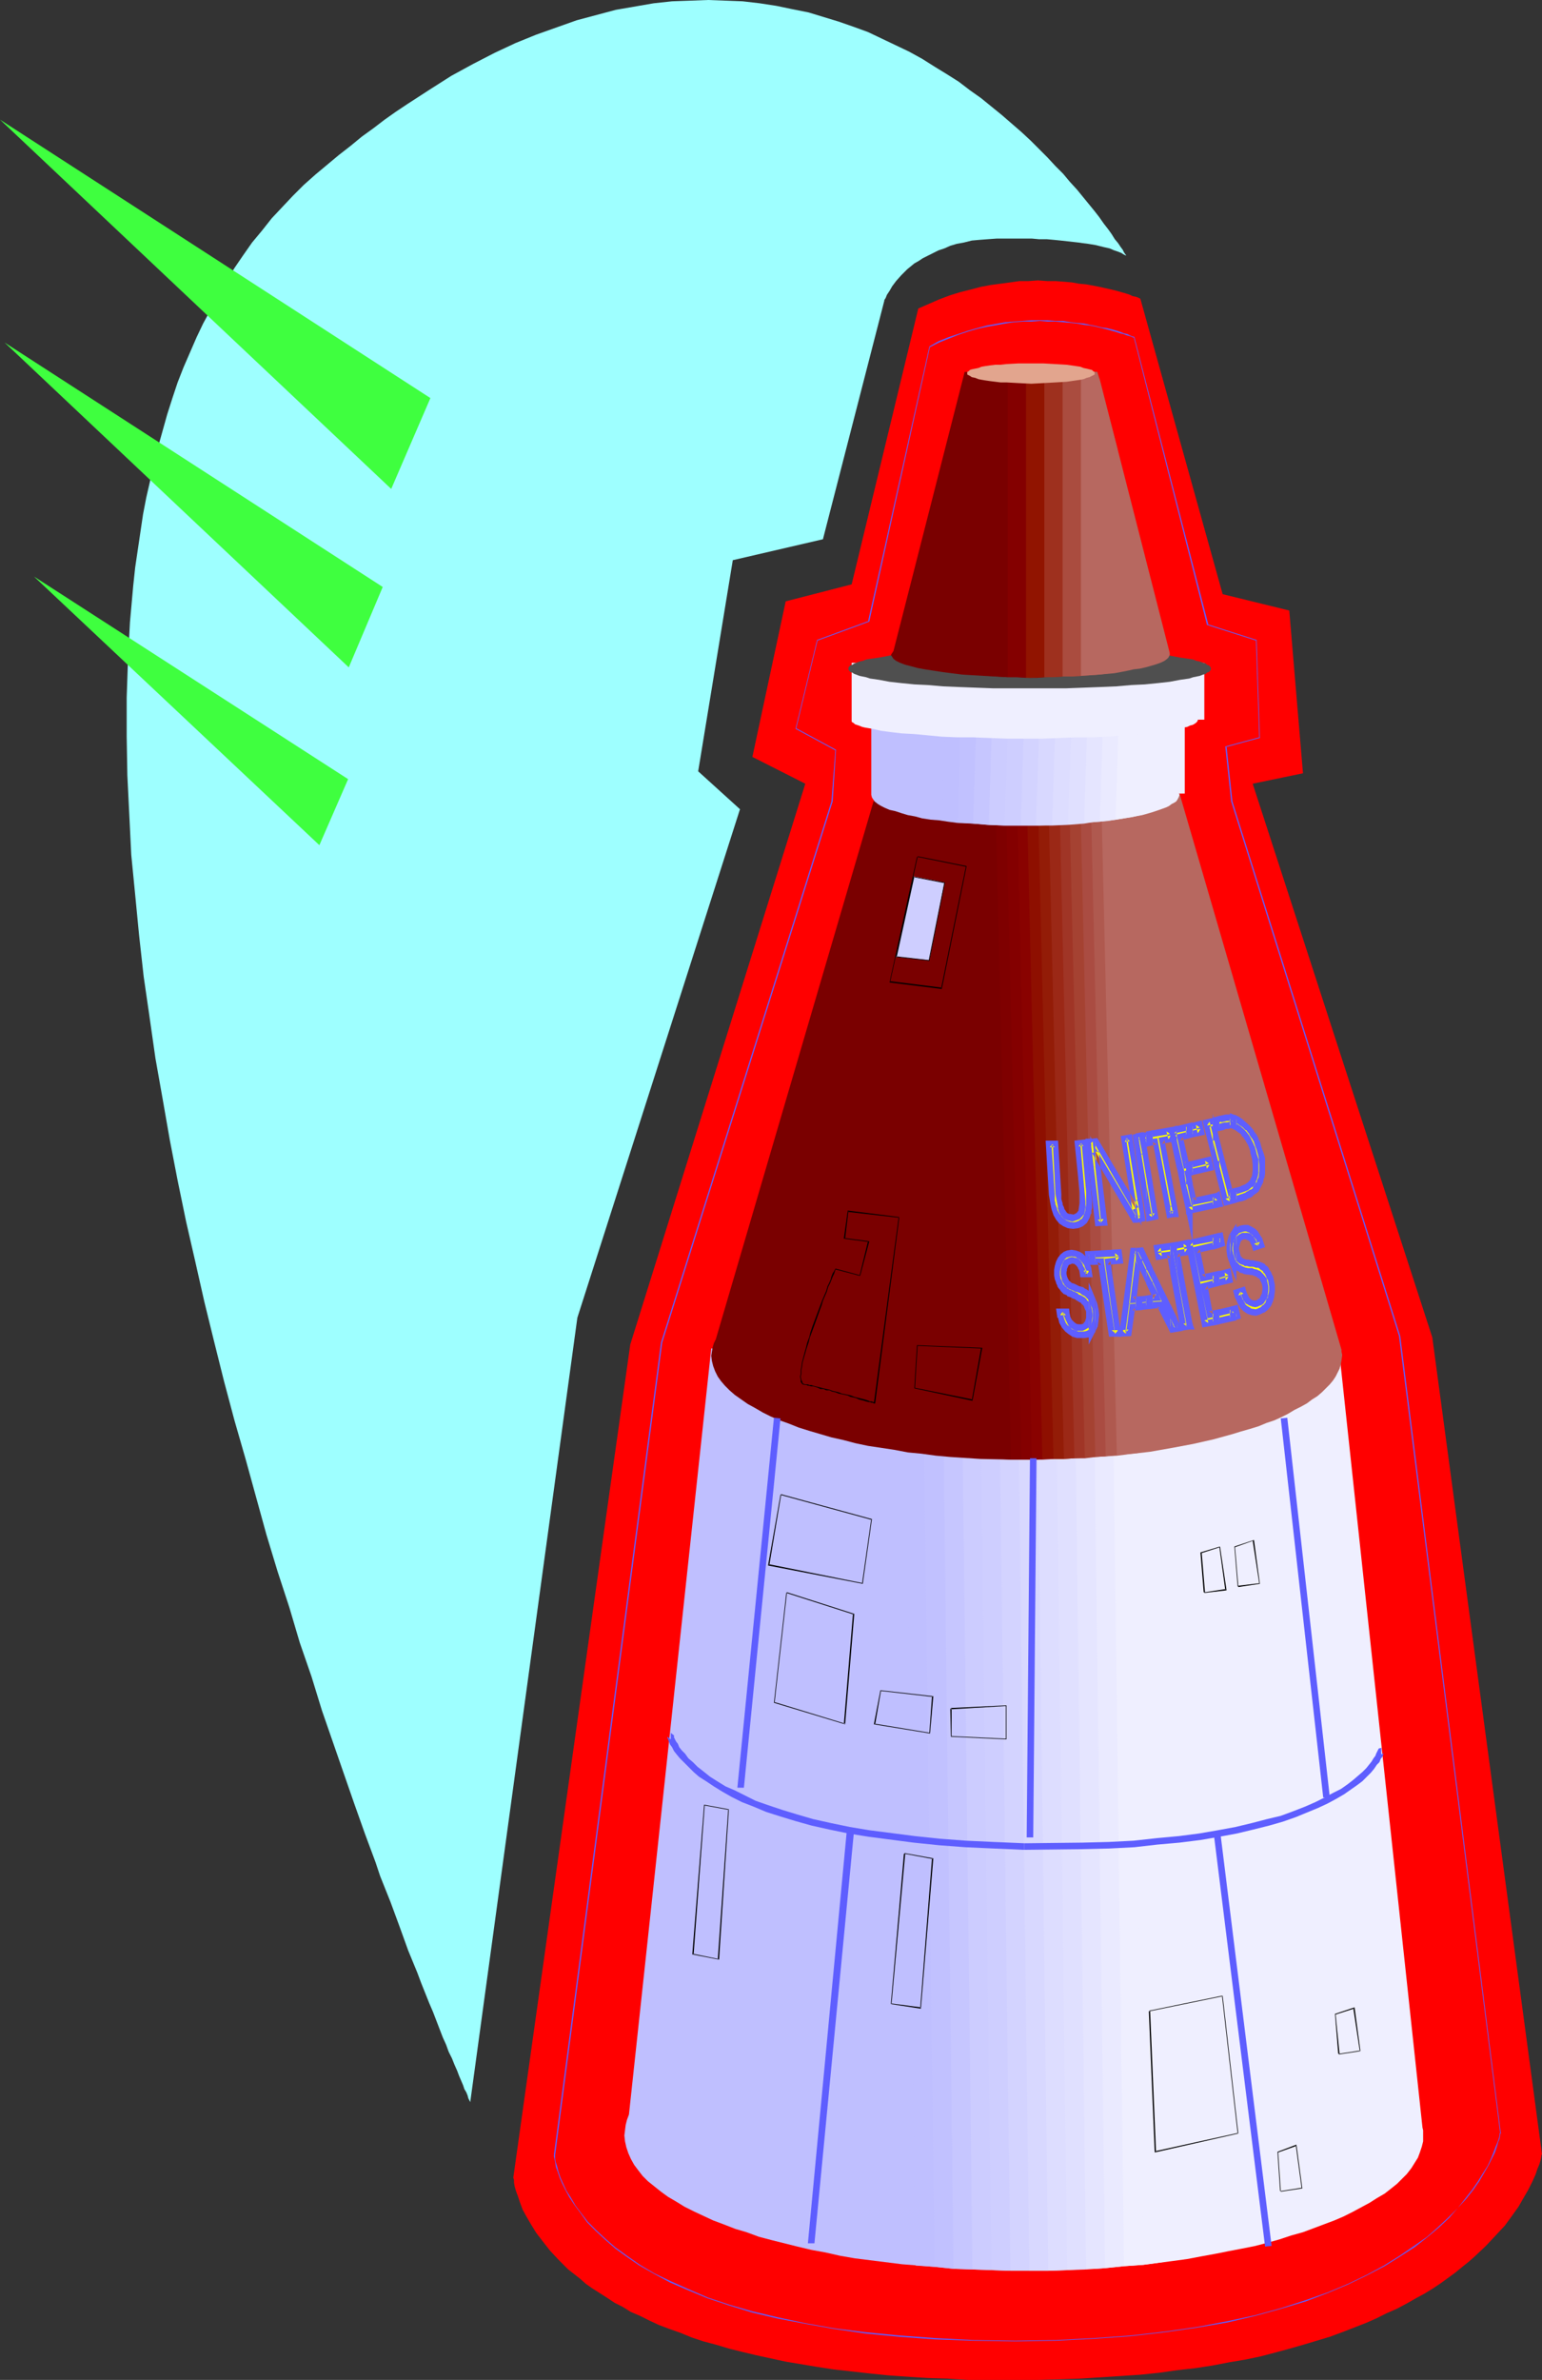 <?xml version="1.0" encoding="UTF-8" standalone="no"?>
<svg
   version="1.0"
   width="100.929mm"
   height="155.668mm"
   id="svg129"
   sodipodi:docname="Space Capsule 14.wmf"
   xmlns:inkscape="http://www.inkscape.org/namespaces/inkscape"
   xmlns:sodipodi="http://sodipodi.sourceforge.net/DTD/sodipodi-0.dtd"
   xmlns="http://www.w3.org/2000/svg"
   xmlns:svg="http://www.w3.org/2000/svg">
  <rect width="100%" height="100%" fill="#333333" stroke="none"/>
  <sodipodi:namedview
     id="namedview129"
     pagecolor="#ffffff"
     bordercolor="#000000"
     borderopacity="0.25"
     inkscape:showpageshadow="2"
     inkscape:pageopacity="0.0"
     inkscape:pagecheckerboard="0"
     inkscape:deskcolor="#d1d1d1"
     inkscape:document-units="mm" />
  <defs
     id="defs1">
    <pattern
       id="WMFhbasepattern"
       patternUnits="userSpaceOnUse"
       width="6"
       height="6"
       x="0"
       y="0" />
  </defs>
  <path
     style="fill:#ff0000;fill-opacity:1;fill-rule:evenodd;stroke:none"
     d="m 227.167,76.271 -16.48,68.191 -16.319,4.201 -8.24,38.459 13.087,6.625 -43.301,138.645 -28.921,205.867 v 0.162 l 0.162,0.485 v 0.646 l 0.162,0.97 0.323,1.131 0.485,1.293 0.485,1.454 0.646,1.778 0.969,1.778 1.131,1.939 1.293,2.101 1.616,2.101 1.777,2.262 2.1,2.262 2.424,2.424 1.454,1.131 1.454,1.131 1.454,1.293 1.616,1.131 1.777,1.131 1.777,1.131 1.939,1.293 1.939,0.97 2.1,1.293 2.262,0.97 2.262,1.131 2.424,1.131 2.585,0.97 2.747,0.97 2.747,1.131 2.908,0.97 3.07,0.808 3.231,0.97 3.231,0.808 3.393,0.808 3.716,0.808 3.716,0.808 3.878,0.646 3.878,0.646 4.201,0.646 4.362,0.485 4.362,0.485 4.686,0.485 4.686,0.323 5.009,0.323 5.009,0.162 5.332,0.323 h 5.332 5.655 5.655 l 5.493,-0.162 5.17,-0.162 5.17,-0.323 5.009,-0.323 4.847,-0.323 4.686,-0.485 4.524,-0.646 4.362,-0.485 4.201,-0.646 4.201,-0.808 3.878,-0.646 3.878,-0.808 3.716,-0.97 3.555,-0.97 3.393,-0.97 3.231,-0.97 3.231,-0.97 3.07,-1.131 2.908,-1.131 2.908,-1.131 2.585,-1.131 2.585,-1.293 2.585,-1.131 2.424,-1.293 2.262,-1.293 2.1,-1.131 2.1,-1.293 1.939,-1.293 1.777,-1.293 1.777,-1.293 1.777,-1.454 1.616,-1.293 1.454,-1.293 2.747,-2.585 2.424,-2.585 2.262,-2.424 1.777,-2.424 1.616,-2.262 1.293,-2.262 1.131,-1.939 0.969,-1.939 0.808,-1.778 0.485,-1.454 0.485,-1.131 0.323,-1.131 0.162,-0.808 v -0.323 l 0.162,-0.162 -27.144,-201.989 -44.432,-136.868 12.441,-2.585 -3.393,-40.236 -16.48,-4.04 -20.358,-73.039 v 0 l -0.323,-0.162 -0.323,-0.162 -0.485,-0.162 -0.808,-0.162 -0.646,-0.323 -0.969,-0.323 -1.131,-0.323 -1.131,-0.323 -1.293,-0.323 -1.454,-0.323 -1.454,-0.323 -1.616,-0.323 -1.777,-0.323 -1.777,-0.162 -1.777,-0.323 -1.939,-0.162 -2.1,-0.162 h -2.1 l -2.262,-0.162 -2.262,0.162 h -2.262 l -2.262,0.323 -2.424,0.323 -2.424,0.323 -2.585,0.485 -2.424,0.646 -2.585,0.646 -2.585,0.808 -2.585,0.97 -2.585,1.131 z"
     id="path1" />
  <path
     style="fill:#5e5eff;fill-opacity:1;fill-rule:evenodd;stroke:none"
     d="m 229.913,85.643 -15.188,68.03 0.162,-0.162 -12.764,4.686 -5.332,21.976 9.856,5.332 v 0 l -0.969,12.604 v 0 l -42.17,133.797 -26.497,200.858 h 0.323 l 26.497,-200.858 v 0 l 42.17,-133.797 0.808,-12.766 -9.856,-5.332 v 0.162 l 5.332,-21.976 v 0.162 l 12.764,-4.686 15.026,-68.03 z"
     id="path2" />
  <path
     style="fill:#5e5eff;fill-opacity:1;fill-rule:evenodd;stroke:none"
     d="m 137.172,532.766 h -0.162 v 0.323 l 0.162,0.646 0.162,0.808 0.162,1.131 0.485,1.293 0.485,1.454 0.646,1.454 0.808,1.616 0.969,1.778 1.293,1.939 1.454,1.939 1.616,2.262 2.1,2.101 2.262,2.101 2.585,2.262 2.908,2.101 3.07,2.101 3.716,2.101 3.878,2.101 4.524,1.939 4.686,1.939 5.332,1.778 5.816,1.778 6.14,1.454 6.786,1.293 7.271,1.293 7.755,1.131 8.402,0.808 8.886,0.646 9.533,0.323 10.34,0.162 v -0.162 l -10.34,-0.162 -9.533,-0.485 -8.886,-0.646 -8.402,-0.808 -7.755,-0.97 -7.271,-1.293 -6.786,-1.454 -6.14,-1.454 -5.655,-1.616 -5.332,-1.778 -4.847,-2.101 -4.362,-1.939 -4.039,-1.939 -3.555,-2.101 -3.231,-2.262 -2.908,-2.101 -2.424,-2.101 -2.262,-2.101 -2.1,-2.101 -1.616,-2.101 -1.454,-1.939 -1.131,-1.939 -1.131,-1.778 -0.808,-1.778 -0.646,-1.454 -0.485,-1.454 -0.323,-1.293 -0.323,-0.97 -0.162,-0.808 v -0.646 -0.323 l -0.162,-0.162 z"
     id="path3" />
  <path
     style="fill:#5e5eff;fill-opacity:1;fill-rule:evenodd;stroke:none"
     d="m 251.24,578.819 10.017,-0.162 9.533,-0.485 9.048,-0.646 8.402,-0.97 7.917,-1.131 7.594,-1.293 6.786,-1.616 6.463,-1.778 5.978,-1.778 5.493,-2.101 5.009,-2.101 4.686,-2.262 4.362,-2.262 3.878,-2.424 3.555,-2.262 3.07,-2.424 2.908,-2.424 2.585,-2.424 2.1,-2.424 2.1,-2.262 1.777,-2.262 1.454,-2.101 1.131,-1.939 1.131,-1.939 0.808,-1.616 0.808,-1.616 0.485,-1.454 0.323,-1.131 0.323,-0.808 0.162,-0.808 v -0.485 h 0.162 v -0.162 h -0.162 l -0.162,0.162 v 0.485 l -0.162,0.646 -0.323,0.97 -0.485,1.131 -0.485,1.293 -0.646,1.616 -0.808,1.778 -1.131,1.778 -1.293,2.101 -1.454,2.101 -1.777,2.262 -1.777,2.262 -2.262,2.262 -2.585,2.424 -2.747,2.424 -3.231,2.262 -3.555,2.424 -3.878,2.424 -4.201,2.262 -4.686,2.262 -5.009,2.101 -5.493,1.939 -5.978,1.939 -6.463,1.778 -6.786,1.454 -7.594,1.454 -7.917,1.131 -8.402,0.97 -9.048,0.646 -9.533,0.485 -10.017,0.162 z"
     id="path4" />
  <path
     style="fill:#5e5eff;fill-opacity:1;fill-rule:evenodd;stroke:none"
     d="M 371.286,527.433 346.405,330.292 304.881,198.111 v 0 l -1.454,-13.574 -0.162,0.162 8.402,-2.262 -0.808,-24.239 -12.118,-3.878 h 0.162 L 280.646,83.381 h -0.162 l 18.096,71.1 12.118,3.878 v -0.162 l 0.808,24.077 v 0 l -8.402,2.262 1.454,13.574 41.523,132.182 v 0 l 25.043,197.141 z"
     id="path5" />
  <path
     style="fill:#5e5eff;fill-opacity:1;fill-rule:evenodd;stroke:none"
     d="m 280.484,83.543 0.162,-0.162 -0.162,-0.162 h -0.162 l -0.485,-0.162 -0.323,-0.162 -0.646,-0.323 -0.808,-0.162 -0.808,-0.323 -0.969,-0.323 -1.131,-0.323 -1.293,-0.323 -1.293,-0.162 -1.293,-0.323 -1.616,-0.323 -1.454,-0.323 -1.777,-0.162 -1.616,-0.162 -1.777,-0.323 h -1.939 l -1.939,-0.162 h -1.939 -2.1 l -2.1,0.162 -2.262,0.162 -2.1,0.162 -4.524,0.808 -2.424,0.646 -2.262,0.646 -2.424,0.808 -2.424,0.808 -2.424,0.97 -2.262,1.293 0.162,0.162 2.262,-1.131 2.424,-0.97 2.424,-0.97 2.424,-0.808 2.262,-0.646 2.262,-0.485 4.524,-0.808 2.1,-0.323 2.262,-0.162 h 2.1 l 2.1,-0.162 1.939,0.162 h 1.939 l 1.939,0.162 1.777,0.162 1.616,0.162 1.777,0.323 1.454,0.162 1.616,0.323 1.293,0.323 1.293,0.323 1.131,0.323 1.131,0.323 0.969,0.323 0.808,0.162 0.808,0.323 0.646,0.162 0.485,0.162 0.323,0.162 h 0.162 l 0.162,0.162 v -0.162 z"
     id="path6" />
  <path
     style="fill:#bfbfff;fill-opacity:1;fill-rule:evenodd;stroke:none"
     d="m 175.949,333.362 h 52.348 l 2.908,227.036 -4.039,-0.323 -4.039,-0.323 -3.878,-0.485 -3.878,-0.485 -3.878,-0.485 -3.716,-0.646 -3.555,-0.808 -3.555,-0.646 -3.393,-0.808 -3.231,-0.808 -3.231,-0.808 -3.07,-0.808 -3.07,-1.131 -2.747,-0.808 -2.908,-1.131 -2.585,-0.97 -2.424,-1.131 -2.424,-1.131 -2.262,-1.131 -2.1,-1.293 -1.939,-1.131 -1.777,-1.293 -1.616,-1.293 -1.616,-1.293 -1.293,-1.293 -1.131,-1.454 -0.969,-1.293 -0.808,-1.454 -0.646,-1.454 -0.485,-1.454 -0.323,-1.454 -0.162,-1.454 0.162,-1.293 0.162,-1.293 0.323,-1.293 0.485,-1.293 z"
     id="path7" />
  <path
     style="fill:#bfbfff;fill-opacity:1;fill-rule:evenodd;stroke:none"
     d="m 226.52,560.075 -2.747,-226.712 h 9.371 l 2.747,227.52 -4.686,-0.485 z"
     id="path8" />
  <path
     style="fill:#c1c1ff;fill-opacity:1;fill-rule:evenodd;stroke:none"
     d="m 231.206,560.398 -2.908,-227.036 h 9.533 l 2.747,227.682 -4.686,-0.162 z"
     id="path9" />
  <path
     style="fill:#c6c6ff;fill-opacity:1;fill-rule:evenodd;stroke:none"
     d="m 235.891,560.883 -2.747,-227.52 h 9.209 l 2.908,227.843 -4.686,-0.162 z"
     id="path10" />
  <path
     style="fill:#ccccff;fill-opacity:1;fill-rule:evenodd;stroke:none"
     d="m 240.577,561.044 -2.747,-227.682 h 9.209 l 2.908,228.005 z"
     id="path11" />
  <path
     style="fill:#ceceff;fill-opacity:1;fill-rule:evenodd;stroke:none"
     d="M 245.262,561.206 242.354,333.362 h 9.371 l 2.908,228.005 h -1.454 -3.878 z"
     id="path12" />
  <path
     style="fill:#d3d3ff;fill-opacity:1;fill-rule:evenodd;stroke:none"
     d="m 249.948,561.368 -2.908,-228.005 h 9.371 l 2.908,228.005 h -6.14 z"
     id="path13" />
  <path
     style="fill:#d8d8ff;fill-opacity:1;fill-rule:evenodd;stroke:none"
     d="m 254.633,561.368 -2.908,-228.005 h 9.371 l 2.908,227.843 -4.686,0.162 z"
     id="path14" />
  <path
     style="fill:#ddddff;fill-opacity:1;fill-rule:evenodd;stroke:none"
     d="m 259.319,561.368 -2.908,-228.005 h 9.371 l 2.908,227.682 -4.686,0.162 z"
     id="path15" />
  <path
     style="fill:#e0e0ff;fill-opacity:1;fill-rule:evenodd;stroke:none"
     d="m 264.004,561.206 -2.908,-227.843 h 9.371 l 2.908,227.359 -2.262,0.162 h -2.424 z"
     id="path16" />
  <path
     style="fill:#e5e5ff;fill-opacity:1;fill-rule:evenodd;stroke:none"
     d="m 268.69,561.044 -2.908,-227.682 h 9.371 l 2.908,226.874 -4.686,0.485 z"
     id="path17" />
  <path
     style="fill:#eaeaff;fill-opacity:1;fill-rule:evenodd;stroke:none"
     d="m 273.375,560.721 -2.908,-227.359 h 9.371 l 2.908,226.551 -4.686,0.323 z"
     id="path18" />
  <path
     style="fill:#efefff;fill-opacity:1;fill-rule:evenodd;stroke:none"
     d="m 278.061,560.236 -2.908,-226.874 h 9.371 l 2.908,225.904 -4.686,0.646 z"
     id="path19" />
  <path
     style="fill:#efefff;fill-opacity:1;fill-rule:evenodd;stroke:none"
     d="M 282.746,559.913 279.838,333.362 h 51.379 l 20.681,192.617 0.162,0.646 v 0.808 0.162 0.323 1.454 l -0.323,1.293 -0.485,1.454 -0.485,1.293 -0.808,1.293 -0.808,1.293 -1.131,1.454 -1.131,1.131 -1.293,1.293 -1.616,1.293 -1.454,1.131 -1.939,1.131 -1.777,1.131 -2.1,1.131 -2.1,1.131 -2.262,1.131 -2.262,0.97 -2.585,0.97 -2.585,0.97 -2.585,0.97 -2.908,0.808 -2.908,0.97 -2.908,0.808 -3.07,0.808 -3.231,0.646 -3.393,0.646 -3.231,0.646 -3.555,0.646 -3.393,0.646 -3.555,0.485 -3.716,0.485 z"
     id="path20" />
  <path
     style="fill:#7a0000;fill-opacity:1;fill-rule:evenodd;stroke:none"
     d="m 216.665,196.172 h 29.567 l 3.878,164.661 -7.594,-0.162 -7.432,-0.485 -3.555,-0.323 -3.555,-0.485 -3.393,-0.323 -3.393,-0.646 -3.231,-0.485 -3.231,-0.485 -3.07,-0.646 -3.07,-0.808 -2.908,-0.646 -2.747,-0.808 -2.747,-0.808 -2.585,-0.808 -2.424,-0.97 -2.262,-0.808 -2.262,-0.97 -1.939,-0.97 -1.939,-1.131 -1.777,-0.97 -1.616,-1.131 -1.616,-1.131 -1.293,-1.131 -1.131,-1.131 -0.969,-1.131 -0.808,-1.131 -0.646,-1.293 -0.485,-1.293 -0.323,-1.293 -0.162,-1.293 0.162,-0.97 0.162,-0.97 0.323,-1.131 0.485,-0.97 z"
     id="path21" />
  <path
     style="fill:#7a0000;fill-opacity:1;fill-rule:evenodd;stroke:none"
     d="m 247.524,360.671 -3.878,-164.5 h 5.17 l 3.878,164.661 h -2.585 z"
     id="path22" />
  <path
     style="fill:#7f0000;fill-opacity:1;fill-rule:evenodd;stroke:none"
     d="m 250.109,360.833 -3.878,-164.661 h 5.332 l 3.716,164.661 h -1.293 z"
     id="path23" />
  <path
     style="fill:#840000;fill-opacity:1;fill-rule:evenodd;stroke:none"
     d="m 252.695,360.833 -3.878,-164.661 h 5.17 l 3.878,164.5 -1.939,0.162 h -1.939 z"
     id="path24" />
  <path
     style="fill:#890200;fill-opacity:1;fill-rule:evenodd;stroke:none"
     d="m 255.28,360.833 -3.716,-164.661 h 5.17 l 3.878,164.5 -2.747,0.162 z"
     id="path25" />
  <path
     style="fill:#8e0f00;fill-opacity:1;fill-rule:evenodd;stroke:none"
     d="m 257.865,360.671 -3.878,-164.5 h 5.332 l 3.878,164.5 h -2.585 z"
     id="path26" />
  <path
     style="fill:#931c07;fill-opacity:1;fill-rule:evenodd;stroke:none"
     d="m 260.611,360.671 -3.878,-164.5 h 5.332 l 3.716,164.338 -2.585,0.162 z"
     id="path27" />
  <path
     style="fill:#9b2816;fill-opacity:1;fill-rule:evenodd;stroke:none"
     d="m 263.197,360.671 -3.878,-164.5 h 5.17 l 3.878,164.177 z"
     id="path28" />
  <path
     style="fill:#a03526;fill-opacity:1;fill-rule:evenodd;stroke:none"
     d="m 265.782,360.51 -3.716,-164.338 h 5.17 l 3.716,164.015 -2.585,0.323 z"
     id="path29" />
  <path
     style="fill:#a54232;fill-opacity:1;fill-rule:evenodd;stroke:none"
     d="M 268.367,360.348 264.489,196.172 h 5.332 l 3.716,163.853 -2.585,0.162 z"
     id="path30" />
  <path
     style="fill:#aa4c42;fill-opacity:1;fill-rule:evenodd;stroke:none"
     d="m 270.952,360.187 -3.716,-164.015 h 5.17 l 3.878,163.53 -2.747,0.323 z"
     id="path31" />
  <path
     style="fill:#af594f;fill-opacity:1;fill-rule:evenodd;stroke:none"
     d="m 273.537,360.025 -3.716,-163.853 h 5.17 l 3.878,163.369 -2.585,0.323 z"
     id="path32" />
  <path
     style="fill:#b76860;fill-opacity:1;fill-rule:evenodd;stroke:none"
     d="M 276.284,359.702 272.406,196.172 h 5.332 l 3.716,163.045 z"
     id="path33" />
  <path
     style="fill:#b76860;fill-opacity:1;fill-rule:evenodd;stroke:none"
     d="m 278.869,359.54 -3.878,-163.369 h 16.803 l 40.069,137.514 v 0.485 l 0.162,0.646 v 0 0.323 l -0.162,1.131 -0.162,0.97 -0.323,1.131 -0.485,0.97 -0.485,0.97 -0.646,0.97 -0.808,0.97 -0.969,0.97 -0.969,0.97 -1.131,0.97 -1.293,0.808 -1.293,0.97 -1.454,0.808 -1.616,0.808 -1.616,0.97 -1.616,0.808 -1.777,0.808 -1.939,0.646 -1.939,0.808 -2.1,0.646 -2.262,0.646 -2.1,0.646 -4.686,1.293 -5.009,1.131 -5.17,0.97 -5.493,0.97 z"
     id="path34" />
  <path
     style="fill:#bfbfff;fill-opacity:1;fill-rule:evenodd;stroke:none"
     d="m 215.534,172.579 v -0.162 h 22.297 l -0.969,31.026 -2.424,-0.323 -2.1,-0.323 -2.1,-0.162 -2.1,-0.323 -1.777,-0.485 -1.777,-0.323 -1.616,-0.485 -1.454,-0.485 -1.454,-0.323 -1.131,-0.485 -0.969,-0.485 -0.808,-0.485 -0.808,-0.646 -0.323,-0.485 -0.323,-0.485 -0.162,-0.646 v -0.323 z"
     id="path35" />
  <path
     style="fill:#bfbfff;fill-opacity:1;fill-rule:evenodd;stroke:none"
     d="m 232.983,202.797 0.969,-30.379 h 7.755 l -0.969,31.187 -2.1,-0.162 -1.939,-0.162 z"
     id="path36" />
  <path
     style="fill:#c1c1ff;fill-opacity:1;fill-rule:evenodd;stroke:none"
     d="m 236.861,203.443 0.969,-31.026 h 7.755 l -0.969,31.51 -4.039,-0.323 z"
     id="path37" />
  <path
     style="fill:#c6c6ff;fill-opacity:1;fill-rule:evenodd;stroke:none"
     d="m 240.738,203.605 0.969,-31.187 h 7.917 l -1.131,31.672 -4.039,-0.162 z"
     id="path38" />
  <path
     style="fill:#ccccff;fill-opacity:1;fill-rule:evenodd;stroke:none"
     d="m 244.616,203.928 0.969,-31.51 h 7.917 l -0.969,31.672 h -4.039 z"
     id="path39" />
  <path
     style="fill:#ceceff;fill-opacity:1;fill-rule:evenodd;stroke:none"
     d="m 248.494,204.09 1.131,-31.672 h 7.755 l -1.131,31.672 h -2.747 z"
     id="path40" />
  <path
     style="fill:#d3d3ff;fill-opacity:1;fill-rule:evenodd;stroke:none"
     d="m 252.533,204.09 0.969,-31.672 h 7.755 l -0.969,31.51 -3.231,0.162 h -3.555 z"
     id="path41" />
  <path
     style="fill:#d8d8ff;fill-opacity:1;fill-rule:evenodd;stroke:none"
     d="m 256.249,204.09 1.131,-31.672 h 7.917 l -1.131,31.51 -3.878,0.162 z"
     id="path42" />
  <path
     style="fill:#ddddff;fill-opacity:1;fill-rule:evenodd;stroke:none"
     d="m 260.288,203.928 0.969,-31.51 h 7.917 l -0.969,31.026 -4.039,0.323 z"
     id="path43" />
  <path
     style="fill:#e0e0ff;fill-opacity:1;fill-rule:evenodd;stroke:none"
     d="m 264.166,203.928 1.131,-31.51 h 7.755 l -0.969,30.702 -1.939,0.162 -1.939,0.323 z"
     id="path44" />
  <path
     style="fill:#e5e5ff;fill-opacity:1;fill-rule:evenodd;stroke:none"
     d="m 268.205,203.443 0.969,-31.026 h 7.755 l -0.969,30.218 -1.939,0.323 -1.777,0.162 -2.1,0.162 z"
     id="path45" />
  <path
     style="fill:#eaeaff;fill-opacity:1;fill-rule:evenodd;stroke:none"
     d="m 272.083,203.12 0.969,-30.702 h 7.917 l -1.131,29.571 -1.777,0.323 -1.939,0.323 z"
     id="path46" />
  <path
     style="fill:#efefff;fill-opacity:1;fill-rule:evenodd;stroke:none"
     d="m 275.961,202.635 0.969,-30.218 h 7.917 l -0.969,28.602 -1.777,0.485 -1.939,0.485 -2.1,0.323 z"
     id="path47" />
  <path
     style="fill:#efefff;fill-opacity:1;fill-rule:evenodd;stroke:none"
     d="m 279.838,201.989 1.131,-29.571 h 12.118 v 23.754 h -1.454 l 0.162,0.323 -0.162,0.485 -0.162,0.323 -0.162,0.323 -0.323,0.485 -0.485,0.323 -0.646,0.323 -0.646,0.485 -0.646,0.323 -1.777,0.646 -1.939,0.646 -2.262,0.646 z"
     id="path48" />
  <path
     style="fill:#efefff;fill-opacity:1;fill-rule:evenodd;stroke:none"
     d="m 296.318,177.912 v 0.162 l -0.162,0.323 -0.162,0.162 -0.162,0.162 -0.485,0.323 -0.323,0.162 -0.646,0.162 -0.646,0.323 -0.808,0.162 -0.808,0.162 -0.969,0.162 -2.262,0.485 -2.424,0.323 -2.747,0.323 -3.07,0.162 -3.231,0.323 -3.555,0.323 -3.716,0.162 h -4.039 l -4.039,0.162 -4.201,0.162 h -4.362 -4.362 l -4.362,-0.162 -4.039,-0.162 h -3.878 l -3.878,-0.162 -3.393,-0.323 -3.393,-0.323 -3.07,-0.162 -2.747,-0.323 -2.424,-0.323 -2.1,-0.485 -0.969,-0.162 -0.969,-0.162 -0.646,-0.162 -0.808,-0.323 -0.485,-0.162 -0.485,-0.162 -0.323,-0.323 -0.323,-0.162 -0.162,-0.162 v -0.323 -0.162 0 0 -14.058 h 87.247 v 14.058 z"
     id="path49" />
  <path
     style="fill:#4f4f4f;fill-opacity:1;fill-rule:evenodd;stroke:none"
     d="m 254.633,160.298 h 4.686 l 4.362,0.162 h 4.362 l 4.201,0.162 3.878,0.323 3.716,0.162 3.393,0.323 3.231,0.323 2.908,0.323 2.585,0.485 1.131,0.162 1.131,0.162 0.969,0.162 0.808,0.323 0.808,0.162 0.808,0.323 0.646,0.162 0.323,0.323 0.485,0.162 0.323,0.323 0.162,0.323 v 0.162 0.162 l -0.162,0.323 -0.323,0.323 -0.485,0.162 -0.323,0.323 -0.646,0.162 -0.808,0.323 -0.808,0.162 -0.808,0.162 -0.969,0.323 -1.131,0.162 -1.131,0.162 -2.585,0.485 -2.908,0.323 -3.231,0.323 -3.393,0.162 -3.716,0.323 -3.878,0.162 -4.201,0.162 -4.362,0.162 h -4.362 -4.686 -4.524 -4.362 l -4.362,-0.162 -4.201,-0.162 -3.878,-0.162 -3.716,-0.323 -3.393,-0.162 -3.231,-0.323 -2.908,-0.323 -2.585,-0.485 -1.131,-0.162 -1.131,-0.162 -0.969,-0.323 -0.808,-0.162 -0.808,-0.162 -0.808,-0.323 -0.485,-0.162 -0.485,-0.323 -0.485,-0.162 -0.323,-0.323 -0.162,-0.323 v -0.162 -0.162 l 0.162,-0.323 0.323,-0.323 0.485,-0.162 0.485,-0.323 0.485,-0.162 0.808,-0.323 0.808,-0.162 0.808,-0.323 0.969,-0.162 1.131,-0.162 1.131,-0.162 2.585,-0.485 2.908,-0.323 3.231,-0.323 3.393,-0.323 3.716,-0.162 3.878,-0.323 4.201,-0.162 h 4.362 l 4.362,-0.162 z"
     id="path50" />
  <path
     style="fill:#7a0000;fill-opacity:1;fill-rule:evenodd;stroke:none"
     d="m 220.381,161.914 0.323,-0.485 0.323,-0.485 17.611,-68.999 h 10.664 V 167.408 l -3.07,-0.162 -2.908,-0.162 -2.747,-0.162 -2.585,-0.162 -2.585,-0.323 -2.424,-0.323 -2.1,-0.323 -2.1,-0.323 -1.777,-0.323 -1.777,-0.485 -1.293,-0.323 -1.293,-0.485 -0.969,-0.485 -0.646,-0.485 -0.323,-0.485 z"
     id="path51" />
  <path
     style="fill:#7a0000;fill-opacity:1;fill-rule:evenodd;stroke:none"
     d="M 244.616,167.085 V 91.945 h 9.209 v 75.625 l -2.424,-0.162 h -2.262 l -2.262,-0.162 z"
     id="path52" />
  <path
     style="fill:#840000;fill-opacity:1;fill-rule:evenodd;stroke:none"
     d="M 249.302,167.408 V 91.945 h 9.048 V 167.408 l -1.777,0.162 h -1.777 l -2.747,-0.162 z"
     id="path53" />
  <path
     style="fill:#911400;fill-opacity:1;fill-rule:evenodd;stroke:none"
     d="M 253.826,167.57 V 91.945 h 9.048 v 75.301 l -3.878,0.162 -4.201,0.162 z"
     id="path54" />
  <path
     style="fill:#9e301e;fill-opacity:1;fill-rule:evenodd;stroke:none"
     d="M 258.349,167.408 V 91.945 h 9.048 v 74.978 0.162 l -4.362,0.162 -2.424,0.162 z"
     id="path55" />
  <path
     style="fill:#aa4c3f;fill-opacity:1;fill-rule:evenodd;stroke:none"
     d="M 262.873,167.247 V 91.945 h 8.563 l 0.485,1.293 v 73.524 l -2.262,0.162 -2.1,0.162 -2.262,0.162 z"
     id="path56" />
  <path
     style="fill:#b76860;fill-opacity:1;fill-rule:evenodd;stroke:none"
     d="M 267.397,166.924 V 91.945 h 4.039 l 5.009,19.068 v 55.103 l -2.1,0.323 -2.262,0.323 -2.262,0.162 -2.424,0.162 z"
     id="path57" />
  <path
     style="fill:#b76860;fill-opacity:1;fill-rule:evenodd;stroke:none"
     d="M 271.921,166.762 V 93.238 l 17.449,68.191 v 0.323 -0.162 0.323 l -0.162,0.323 -0.162,0.323 -0.323,0.323 -0.646,0.485 -0.646,0.323 -0.808,0.323 -0.969,0.323 -1.131,0.323 -1.131,0.323 -1.454,0.323 -1.454,0.162 -1.454,0.323 -1.616,0.323 -1.777,0.323 -1.777,0.162 z"
     id="path58" />
  <path
     style="fill:#e2a58e;fill-opacity:1;fill-rule:evenodd;stroke:none"
     d="m 255.118,89.845 h 3.07 l 2.908,0.162 2.747,0.162 1.131,0.162 1.131,0.162 1.131,0.162 0.808,0.323 0.808,0.162 0.646,0.162 0.646,0.162 0.323,0.323 0.323,0.162 v 0.323 0.323 l -0.323,0.162 -0.323,0.162 -0.646,0.323 -0.646,0.162 -0.808,0.323 -0.808,0.162 -1.131,0.162 -1.131,0.162 -1.131,0.162 -2.747,0.162 -2.908,0.162 -3.07,0.162 -3.231,-0.162 -2.908,-0.162 h -1.454 l -1.293,-0.162 -1.293,-0.162 -1.131,-0.162 -0.969,-0.162 -0.808,-0.162 -0.808,-0.323 -0.808,-0.162 -0.485,-0.323 -0.323,-0.162 -0.323,-0.162 v -0.323 -0.323 l 0.323,-0.162 0.323,-0.323 0.485,-0.162 0.808,-0.162 0.808,-0.162 0.808,-0.323 0.969,-0.162 1.131,-0.162 1.293,-0.162 h 1.293 l 1.454,-0.162 2.908,-0.162 z"
     id="path59" />
  <path
     style="fill:#000000;fill-opacity:1;fill-rule:evenodd;stroke:none"
     d="m 199.215,342.25 -0.485,-0.162 -0.162,-0.162 -0.162,-0.485 -0.162,-0.323 -0.162,-0.808 0.162,-0.646 v -0.97 l 0.162,-0.808 0.162,-1.131 0.646,-2.262 0.323,-1.131 0.485,-1.454 0.323,-1.293 0.485,-1.293 0.485,-1.293 1.454,-4.04 0.485,-1.293 0.323,-1.131 0.485,-1.131 0.485,-1.131 0.323,-1.131 0.485,-0.97 0.323,-0.808 0.323,-0.808 0.323,-0.646 0.162,-0.485 0.162,-0.485 v -0.162 h 0.162 v -0.162 0 h -0.162 l -0.162,0.323 -0.162,0.323 -0.323,0.485 -0.323,0.808 -0.162,0.646 -0.323,0.808 -0.485,0.97 -0.323,1.131 -0.485,1.131 -0.485,1.131 -0.485,1.293 -0.485,1.293 -1.454,3.878 -0.485,1.454 -0.323,1.293 -0.485,1.293 -0.323,1.293 -0.323,1.131 -0.646,2.424 -0.162,1.131 -0.162,0.808 v 0.97 l -0.162,0.646 0.162,0.808 v 0.485 l 0.323,0.485 0.162,0.162 0.646,0.162 z"
     id="path60" />
  <path
     style="fill:#000000;fill-opacity:1;fill-rule:evenodd;stroke:none"
     d="m 206.647,313.81 6.14,1.616 2.262,-8.564 -6.14,-0.808 0.162,0.162 0.808,-6.787 -0.162,0.162 12.764,1.454 -0.162,-0.162 -6.14,46.053 h 0.323 l 5.978,-46.053 -12.764,-1.616 -0.969,6.948 6.14,0.808 -0.162,-0.162 -2.1,8.564 0.162,-0.162 -5.978,-1.616 z"
     id="path61" />
  <path
     style="fill:#000000;fill-opacity:1;fill-rule:evenodd;stroke:none"
     d="m 216.341,346.936 v -0.162 -0.162 h -0.162 -0.162 l -0.323,-0.162 h -0.485 l -0.323,-0.162 -0.485,-0.162 -0.485,-0.162 -1.293,-0.323 -0.646,-0.162 -0.646,-0.162 -0.808,-0.323 -0.646,-0.162 -1.616,-0.323 -0.808,-0.323 -0.646,-0.162 -0.808,-0.162 -0.808,-0.323 -0.808,-0.162 -0.646,-0.162 -0.646,-0.162 -0.646,-0.162 -0.646,-0.162 -0.646,-0.162 -0.485,-0.162 h -0.485 l -0.323,-0.162 h -0.323 -0.323 v 0.162 h 0.323 l 0.323,0.162 h 0.323 l 0.485,0.162 h 0.485 l 0.646,0.162 0.485,0.162 0.646,0.323 h 0.808 l 0.646,0.323 h 0.808 l 0.646,0.323 0.808,0.162 0.808,0.323 0.808,0.162 1.454,0.323 0.646,0.323 0.808,0.162 0.646,0.162 0.646,0.323 1.293,0.323 0.485,0.162 0.646,0.162 h 0.323 l 0.323,0.162 h 0.323 l 0.323,0.162 v 0 h 0.162 v -0.162 z"
     id="path62" />
  <path
     style="fill:#000000;fill-opacity:1;fill-rule:evenodd;stroke:none"
     d="m 226.359,343.058 0.646,-10.503 v 0.162 l 15.834,0.646 h -0.162 l -2.262,12.766 0.162,-0.162 -14.38,-2.909 v 0.162 l 14.38,3.07 2.424,-13.089 -16.157,-0.646 -0.646,10.503 z"
     id="path63" />
  <path
     style="fill:#000000;fill-opacity:1;fill-rule:evenodd;stroke:none"
     d="m 193.075,369.559 -3.07,17.452 23.428,4.525 2.262,-15.998 -22.458,-6.14 -0.162,0.162 22.458,6.14 v -0.162 l -2.262,15.836 h 0.162 l -23.266,-4.686 0.162,0.162 2.908,-17.29 z"
     id="path64" />
  <path
     style="fill:#000000;fill-opacity:1;fill-rule:evenodd;stroke:none"
     d="m 194.53,393.636 -3.07,27.309 17.611,5.333 2.262,-27.309 -16.642,-5.333 -0.162,0.162 16.642,5.333 -0.162,-0.162 -2.262,27.309 0.323,-0.162 -17.45,-5.333 v 0.162 l 3.07,-27.309 z"
     id="path65" />
  <path
     style="fill:#000000;fill-opacity:1;fill-rule:evenodd;stroke:none"
     d="m 217.796,417.875 -1.616,8.403 13.895,2.262 0.808,-9.211 -12.926,-1.454 v 0.162 l 12.764,1.454 -0.162,-0.162 -0.646,9.049 h 0.162 l -13.733,-2.262 0.162,0.162 1.454,-8.403 z"
     id="path66" />
  <path
     style="fill:#000000;fill-opacity:1;fill-rule:evenodd;stroke:none"
     d="m 235.083,422.399 0.162,6.948 13.733,0.646 v -8.403 l -13.733,0.646 v 0.323 l 13.572,-0.808 v -0.162 8.403 -0.162 l -13.572,-0.646 h 0.162 v -6.787 z"
     id="path67" />
  <path
     style="fill:#000000;fill-opacity:1;fill-rule:evenodd;stroke:none"
     d="m 223.612,458.272 -3.231,37.166 7.432,1.131 3.07,-37.166 -7.109,-1.293 v 0.162 l 6.947,1.293 -0.162,-0.162 -2.908,37.004 0.162,-0.162 -7.432,-0.97 0.162,0.162 3.393,-37.166 z"
     id="path68" />
  <path
     style="fill:#000000;fill-opacity:1;fill-rule:evenodd;stroke:none"
     d="m 174.172,446.315 -2.908,36.843 6.624,1.293 2.424,-37.166 -6.14,-1.131 v 0.162 l 6.14,1.131 -0.162,-0.162 -2.585,37.166 0.162,-0.162 -6.301,-1.293 0.162,0.162 2.747,-36.843 z"
     id="path69" />
  <path
     style="fill:#000000;fill-opacity:1;fill-rule:evenodd;stroke:none"
     d="m 298.096,393.636 -0.808,-9.695 v 0 l 4.524,-1.454 h -0.162 l 1.454,10.503 0.162,-0.162 -5.332,0.808 v 0.162 l 5.493,-0.646 -1.616,-10.827 -4.847,1.454 0.808,9.857 z"
     id="path70" />
  <path
     style="fill:#000000;fill-opacity:1;fill-rule:evenodd;stroke:none"
     d="m 306.336,392.182 -0.808,-9.695 v 0 l 4.524,-1.616 h -0.162 l 1.616,10.503 h 0.162 l -5.332,0.646 v 0.323 l 5.332,-0.808 -1.454,-10.827 -4.847,1.616 0.808,9.857 z"
     id="path71" />
  <path
     style="fill:#000000;fill-opacity:1;fill-rule:evenodd;stroke:none"
     d="m 331.379,507.719 -0.969,-9.695 v 0 l 4.524,-1.454 -0.162,-0.162 1.616,10.665 0.162,-0.162 -5.332,0.808 v 0.162 l 5.332,-0.808 -1.454,-10.827 -4.847,1.616 0.808,9.857 z"
     id="path72" />
  <path
     style="fill:#000000;fill-opacity:1;fill-rule:evenodd;stroke:none"
     d="m 316.838,541.653 -0.646,-9.695 v 0.162 l 4.524,-1.616 -0.162,-0.162 1.454,10.665 v -0.162 l -5.17,0.808 v 0.162 l 5.332,-0.808 -1.454,-10.827 -4.686,1.778 0.646,9.695 z"
     id="path73" />
  <path
     style="fill:#000000;fill-opacity:1;fill-rule:evenodd;stroke:none"
     d="m 284.201,497.216 1.454,34.904 20.681,-4.686 -3.878,-34.096 -18.096,3.717 v 0.162 l 18.096,-3.717 -0.162,-0.162 3.878,34.096 0.162,-0.162 -20.519,4.525 0.162,0.162 -1.454,-34.742 z"
     id="path74" />
  <path
     style="fill:#000000;fill-opacity:1;fill-rule:evenodd;stroke:none"
     d="m 226.843,211.846 -6.786,31.025 12.926,1.616 6.14,-30.379 -12.118,-2.424 v 0.162 l 11.956,2.424 v -0.162 l -6.14,30.218 0.162,-0.162 -12.926,-1.616 0.162,0.162 6.786,-30.864 z"
     id="path75" />
  <path
     style="fill:#ceceff;fill-opacity:1;fill-rule:evenodd;stroke:none"
     d="m 226.036,216.694 -4.362,19.876 8.24,0.808 3.716,-19.229 z"
     id="path76" />
  <path
     style="fill:#000000;fill-opacity:1;fill-rule:evenodd;stroke:none"
     d="m 225.874,216.694 -4.362,19.876 8.402,0.97 3.878,-19.391 -7.917,-1.454 0.162,0.162 7.594,1.454 v -0.162 l -3.878,19.229 h 0.162 l -8.24,-0.97 0.162,0.162 4.362,-19.876 -0.162,0.162 z"
     id="path77" />
  <path
     style="fill:#5e5eff;fill-opacity:1;fill-rule:evenodd;stroke:none"
     d="m 165.932,429.994 -0.808,-0.646 v 0.323 l 0.162,0.323 0.485,1.293 0.485,0.646 0.485,0.97 0.646,0.808 0.808,0.97 0.969,0.97 1.131,1.131 1.293,1.293 1.293,1.131 1.777,1.131 1.939,1.293 2.1,1.293 2.262,1.293 2.585,1.293 2.908,1.131 3.07,1.293 3.555,1.131 3.716,1.131 4.039,1.131 4.362,0.97 4.686,0.97 5.009,0.808 11.148,1.454 6.301,0.646 6.463,0.485 7.109,0.323 7.432,0.323 v 0 -1.616 h 0.162 l -7.594,-0.323 -6.947,-0.323 -6.463,-0.485 -6.14,-0.646 -11.31,-1.454 -4.847,-0.808 -4.686,-0.97 -4.362,-0.97 -3.878,-1.131 -3.716,-1.131 -3.393,-1.131 -3.231,-1.131 -2.585,-1.293 -2.585,-1.293 -2.262,-0.97 -2.1,-1.293 -1.777,-1.131 -1.616,-1.293 -1.454,-1.131 -1.131,-1.131 -1.131,-0.97 -0.808,-1.131 -0.808,-0.808 -0.646,-0.808 -0.323,-0.808 -0.485,-0.646 -0.485,-0.97 v -0.162 -0.323 l -0.808,-0.646 z"
     id="path78" />
  <path
     style="fill:#5e5eff;fill-opacity:1;fill-rule:evenodd;stroke:none"
     d="m 253.341,457.303 14.38,-0.162 6.624,-0.162 6.301,-0.323 5.655,-0.646 5.493,-0.485 5.17,-0.646 4.686,-0.808 4.362,-0.808 4.039,-0.97 3.878,-0.97 3.393,-0.97 3.231,-1.131 2.747,-1.131 2.747,-1.131 2.424,-1.131 2.1,-1.131 1.939,-1.131 1.616,-1.131 1.616,-1.131 1.293,-0.97 1.131,-1.131 0.969,-0.97 0.808,-0.97 0.646,-0.97 0.646,-0.646 0.323,-0.808 0.485,-0.646 0.162,-0.485 v -0.323 l -0.162,0.162 -0.323,0.162 v 0 -1.616 0 l -0.646,0.162 -0.323,0.646 -0.162,0.323 -0.162,0.323 -0.162,0.485 -0.485,0.646 -0.485,0.808 -0.646,0.808 -0.646,0.808 -0.969,0.97 -1.131,0.97 -1.131,0.97 -1.454,1.131 -1.616,1.131 -1.939,0.97 -2.1,1.131 -2.262,1.131 -2.585,1.131 -2.908,1.131 -3.07,1.131 -3.393,0.808 -3.716,0.97 -4.039,0.97 -4.362,0.808 -4.686,0.808 -5.009,0.646 -5.332,0.485 -5.816,0.646 -6.301,0.323 -6.463,0.162 -14.38,0.162 z"
     id="path79" />
  <path
     style="fill:#5e5eff;fill-opacity:1;fill-rule:evenodd;stroke:none"
     d="m 209.556,451.809 -9.694,102.772 h 1.616 l 9.856,-102.61 z"
     id="path80" />
  <path
     style="fill:#5e5eff;fill-opacity:1;fill-rule:evenodd;stroke:none"
     d="m 300.196,452.778 12.764,102.61 1.616,-0.162 -12.764,-102.772 z"
     id="path81" />
  <path
     style="fill:#5e5eff;fill-opacity:1;fill-rule:evenodd;stroke:none"
     d="m 254.795,360.51 -0.808,93.723 h 1.616 l 0.808,-93.723 z"
     id="path82" />
  <path
     style="fill:#5e5eff;fill-opacity:1;fill-rule:evenodd;stroke:none"
     d="m 316.838,350.653 10.502,93.723 1.616,-0.162 -10.502,-93.723 z"
     id="path83" />
  <path
     style="fill:#5e5eff;fill-opacity:1;fill-rule:evenodd;stroke:none"
     d="m 191.46,350.491 -9.048,91.461 h 1.616 l 9.048,-91.299 z"
     id="path84" />
  <path
     style="fill:#9effff;fill-opacity:1;fill-rule:evenodd;stroke:none"
     d="m 116.33,519.677 26.497,-193.909 40.231,-125.718 -10.34,-9.372 8.563,-52.194 22.297,-5.171 15.188,-58.981 v -0.162 0 l 0.323,-0.485 0.323,-0.808 0.646,-0.97 0.646,-1.131 0.969,-1.293 1.293,-1.454 1.454,-1.454 1.777,-1.454 1.131,-0.646 0.969,-0.646 1.293,-0.646 1.293,-0.646 1.293,-0.646 1.454,-0.485 1.454,-0.646 1.616,-0.485 1.777,-0.323 1.939,-0.485 1.777,-0.162 2.1,-0.162 2.262,-0.162 h 2.262 2.1 2.262 2.1 l 1.777,0.162 h 1.939 l 1.777,0.162 1.616,0.162 1.454,0.162 1.454,0.162 1.454,0.162 1.131,0.162 1.293,0.162 1.939,0.323 1.939,0.485 1.454,0.323 1.131,0.485 0.969,0.323 0.808,0.323 0.485,0.323 0.323,0.162 0.323,0.162 v 0 -0.162 l -0.162,-0.162 -0.323,-0.485 -0.323,-0.646 -0.485,-0.646 -0.646,-0.97 -0.808,-0.97 -0.808,-1.293 -0.808,-1.131 -1.131,-1.454 -1.131,-1.616 -1.131,-1.454 -1.454,-1.778 -1.454,-1.778 -1.454,-1.778 -1.777,-1.939 -1.616,-1.939 -1.939,-1.939 -1.939,-2.101 -2.1,-2.101 -2.1,-2.101 -2.262,-2.101 -2.424,-2.101 -2.424,-2.101 -2.585,-2.101 -2.585,-2.101 -2.747,-1.939 -2.747,-2.101 -3.07,-1.939 -2.908,-1.778 -3.07,-1.939 -3.231,-1.778 -3.393,-1.616 -3.393,-1.616 -3.393,-1.616 -3.555,-1.293 -3.716,-1.293 -3.716,-1.131 -3.716,-1.131 -4.039,-0.808 -3.878,-0.808 -4.201,-0.646 L 183.704,0.323 179.504,0.162 175.141,0 l -4.362,0.162 -4.524,0.162 -4.524,0.485 -4.686,0.808 -4.686,0.808 -4.847,1.293 -4.847,1.293 -5.009,1.778 -5.009,1.778 -5.17,2.101 -5.17,2.424 -5.332,2.747 -5.332,2.909 -5.332,3.393 -5.493,3.555 -2.908,1.939 -2.747,1.939 -2.747,2.101 -2.908,2.101 -2.747,2.262 -2.908,2.262 -2.908,2.424 -2.908,2.424 -2.908,2.585 -2.747,2.747 -2.585,2.747 -2.585,2.747 -2.424,3.07 -2.424,2.909 -2.262,3.232 -2.1,3.07 -2.1,3.393 -1.939,3.393 -1.777,3.393 -1.939,3.555 -1.616,3.393 -1.616,3.717 -1.616,3.717 -1.454,3.717 -1.293,3.878 -1.293,4.04 -1.131,4.04 -1.131,4.04 -0.969,4.04 -0.969,4.201 -0.969,4.201 -0.808,4.201 -0.646,4.363 -0.646,4.363 -0.646,4.363 -0.485,4.525 -0.808,9.049 -0.485,9.211 -0.323,9.372 v 9.695 l 0.162,9.534 0.485,9.857 0.485,9.857 0.969,9.857 0.969,10.019 1.131,10.18 1.454,10.019 1.454,10.18 1.777,10.019 1.777,10.18 1.939,10.019 2.1,10.18 2.262,9.857 2.262,10.019 2.424,9.857 2.424,9.695 2.585,9.695 2.747,9.534 2.585,9.372 2.585,9.372 2.747,9.049 2.908,8.888 2.585,8.726 2.908,8.403 2.585,8.403 2.747,7.918 2.747,7.918 2.585,7.433 2.585,7.272 2.585,6.948 1.131,3.393 1.293,3.232 1.293,3.232 1.131,3.07 1.131,3.07 2.1,5.817 1.131,2.747 1.131,2.747 0.969,2.585 0.969,2.424 0.969,2.424 0.969,2.262 0.808,2.101 0.808,2.101 0.808,2.101 0.808,1.778 0.646,1.778 0.808,1.616 0.646,1.616 0.646,1.454 0.485,1.293 0.485,1.131 0.485,1.131 0.323,0.97 0.485,0.808 0.323,0.808 0.162,0.646 0.162,0.323 0.162,0.323 z"
     id="path85" />
  <path
     style="fill:#ffff00;fill-opacity:1;fill-rule:evenodd;stroke:none"
     d="m 270.144,321.243 -0.162,-0.162 -0.162,-0.323 -0.485,-0.485 -0.485,-0.485 -0.646,-0.485 -0.808,-0.323 -0.485,-0.323 -0.646,-0.162 -0.808,-0.323 -0.485,-0.162 -0.485,-0.323 -0.323,-0.323 -0.485,-0.323 -0.323,-0.646 -0.162,-0.646 -0.162,-0.646 v -0.808 l 0.162,-0.646 0.323,-1.131 0.323,-0.323 0.323,-0.323 0.485,-0.162 0.646,-0.162 0.485,0.162 0.485,0.162 0.485,0.323 0.323,0.323 0.323,0.485 0.323,0.485 0.162,0.808 0.162,0.646 h 1.454 l -0.323,-1.131 -0.323,-1.131 -0.485,-0.808 -0.485,-0.808 -0.646,-0.485 -0.485,-0.485 -0.808,-0.162 -0.808,-0.162 -0.969,0.162 -0.646,0.162 -0.646,0.646 -0.485,0.646 -0.323,0.808 -0.323,0.97 -0.162,0.97 v 1.131 l 0.162,0.808 0.323,0.808 0.162,0.646 0.323,0.646 0.485,0.485 0.646,0.646 0.808,0.323 0.808,0.485 h 0.162 0.162 l 0.808,0.485 0.646,0.323 0.646,0.485 0.646,0.485 0.323,0.485 0.646,1.131 0.162,0.808 v 0.808 0.808 l -0.162,0.646 -0.162,0.646 -0.485,0.485 -0.485,0.323 -0.485,0.162 h -0.646 -0.646 l -0.646,-0.162 -0.485,-0.323 -0.485,-0.485 -0.323,-0.646 -0.485,-0.646 -0.162,-0.808 -0.162,-0.808 h -1.454 l 0.162,1.293 0.485,1.131 0.485,0.97 0.646,0.97 0.808,0.646 0.808,0.323 0.808,0.323 h 0.969 0.969 l 0.646,-0.162 0.646,-0.323 0.485,-0.485 z m 34.899,4.525 v -2.101 l 0.485,-0.162 0.485,1.939 z m 0,-13.574 0.485,0.485 0.323,0.323 0.485,0.485 0.646,0.323 0.808,0.323 0.808,0.162 h 0.323 l 0.808,0.162 0.808,0.162 0.646,0.323 0.485,0.323 0.485,0.323 0.323,0.485 0.323,0.646 0.162,0.485 0.162,0.97 v 0.808 l -0.162,0.808 -0.162,0.646 -0.323,0.646 -0.323,0.485 -0.646,0.323 -0.485,0.323 -0.485,0.162 -0.646,-0.162 -0.646,-0.162 -0.323,-0.323 -0.485,-0.485 -0.485,-0.646 -0.323,-0.646 -0.162,-0.808 -1.454,0.323 0.323,1.293 0.485,1.131 0.646,0.97 0.646,0.646 0.808,0.646 0.808,0.162 0.808,0.162 0.969,-0.162 0.808,-0.485 0.808,-0.646 0.646,-0.646 0.323,-0.97 0.323,-1.293 0.162,-1.131 v -1.293 l -0.323,-1.454 -0.162,-0.808 -0.323,-0.808 -0.485,-0.646 -0.323,-0.485 -0.485,-0.323 -0.485,-0.323 -0.646,-0.323 -0.808,-0.162 -0.646,-0.162 h -0.646 l -0.646,-0.162 h -0.646 l -0.323,-0.162 -0.323,-0.162 -0.646,-0.323 -0.323,-0.485 -0.323,-0.646 -0.162,-0.646 -0.162,-0.808 v -0.646 l 0.323,-1.293 0.162,-0.485 0.485,-0.323 0.323,-0.323 0.485,-0.323 h 0.485 0.485 l 0.485,0.162 0.323,0.323 0.485,0.323 0.323,0.485 0.162,0.646 0.323,0.808 1.454,-0.485 -0.485,-1.131 -0.485,-0.97 -0.485,-0.808 -0.646,-0.485 -0.646,-0.485 -0.646,-0.323 h -0.808 l -0.808,0.162 -0.485,0.162 -0.485,0.323 -0.485,0.485 -0.485,0.485 z m 0,-15.513 v -2.101 l 2.1,-0.646 1.131,-0.323 0.969,-0.808 0.485,-0.323 0.323,-0.485 0.162,-0.646 0.323,-0.646 0.162,-1.293 v -1.454 l -0.162,-1.616 -0.485,-1.778 -0.646,-1.778 -0.323,-0.808 -0.485,-0.646 -0.485,-0.808 -0.485,-0.646 -0.646,-0.485 -0.646,-0.323 -0.485,-0.485 -0.808,-0.323 v -1.778 l 0.969,0.323 0.808,0.485 1.454,1.131 0.646,0.808 0.646,0.808 0.485,0.97 0.646,0.97 0.323,0.97 0.485,1.293 0.323,1.131 0.323,1.131 v 1.293 1.131 1.131 l -0.162,0.97 -0.323,0.97 -0.323,0.97 -0.323,0.646 -0.323,0.485 -0.485,0.323 -0.485,0.323 -0.485,0.323 -0.646,0.485 -0.808,0.323 -0.969,0.323 z m 0,-20.199 v 1.778 l -0.323,-0.162 h -0.485 l -0.485,0.162 h -0.646 l -0.646,0.162 -1.616,0.485 v -1.939 l 1.131,-0.323 1.293,-0.323 h 1.293 l 0.323,0.162 z m 0,18.098 v 2.101 l -1.616,0.485 -2.585,-10.019 v -5.333 l 3.393,13.089 z m 0,10.665 v 6.948 l -0.323,-0.808 -0.323,-1.131 -0.162,-1.131 v -1.131 l 0.162,-0.97 0.162,-0.97 0.323,-0.485 z m 0,18.421 v 2.101 l -4.201,0.97 v -2.101 z m -4.201,-6.464 v -1.939 l 2.908,-0.808 0.485,1.939 z m 0,-9.372 v -1.939 l 0.969,-0.323 0.323,1.939 z m 0,-10.019 0.808,-0.162 -0.485,-1.939 -0.323,0.162 z m 0,-20.845 v 1.939 l -0.646,0.162 0.646,2.747 v 5.333 l -2.424,-9.695 z m 0,18.906 v 1.939 l -6.624,1.454 v -6.625 l 0.969,4.363 z m 0,10.019 v 1.939 l -4.847,1.131 1.454,6.948 3.393,-0.646 v 1.939 l -2.908,0.808 1.293,6.948 1.616,-0.323 v 2.101 l -2.747,0.485 -3.878,-19.553 v -0.485 z m -6.624,21.976 v -0.323 l 0.162,0.323 z m 0,-37.974 5.17,-1.131 -0.485,-1.939 -4.686,1.131 z m 0,-9.372 v -2.101 l 2.424,-0.485 0.485,1.939 z m 0,-2.101 v 2.101 l -2.424,0.646 1.616,6.948 0.808,-0.162 v 1.939 l -0.485,0.162 0.485,2.585 v 6.625 l -3.878,-18.098 v -1.778 z m 0,28.763 v 0.485 z m 0,20.36 -3.231,-17.613 2.908,-0.485 -0.323,-2.101 -3.231,0.646 v 6.787 l 2.424,13.25 1.454,-0.162 z m -3.878,0.97 v -2.585 l 1.131,2.424 z m 0,-28.44 h 0.323 l -0.323,-1.939 z m 0,-20.684 v 1.778 l -0.323,-1.616 z m 0,18.745 -3.07,-16.159 2.585,-0.485 -0.485,-1.939 -5.009,0.808 v 2.101 l 1.616,-0.323 3.393,18.098 0.969,-0.162 z m 0,9.857 v 6.787 l -0.808,-4.686 -2.908,0.485 -0.323,-1.939 z m 0,17.937 -5.978,-12.281 v 3.555 l 1.777,3.555 -1.777,0.162 v 1.778 l 2.585,-0.162 2.908,5.979 h 0.485 z m -5.978,-25.047 v -8.241 l 1.454,8.08 -1.454,0.323 z m 0,-20.522 v 2.101 l -0.969,0.323 -0.485,-1.939 z m 0,12.281 -1.939,-11.796 h -0.646 v 4.525 l 2.585,15.513 z m 0,21.007 v 3.555 l -2.585,-5.656 v -2.262 l 0.485,-0.162 z m 0,7.272 v 1.778 l -2.585,0.323 v -1.778 z m -2.585,-19.553 v -4.686 l 0.646,4.525 z m 0,-20.522 v 4.525 l -0.808,-4.363 z m 0,15.836 -2.424,-15.351 -1.293,0.162 2.908,17.452 -10.017,-16.805 -0.808,0.162 v 6.14 l 1.454,13.897 1.454,-0.162 -2.1,-17.613 9.856,16.967 0.969,-0.162 z m 0,12.604 v 2.262 l -0.323,-0.485 -1.131,10.342 1.454,-0.162 v 1.778 l -1.777,0.162 -0.808,6.302 -1.454,0.162 2.585,-20.36 z m -11.633,19.714 v -7.756 l 0.485,1.131 0.323,1.454 0.162,1.293 -0.162,1.293 -0.162,1.131 -0.323,0.97 z m 0,-17.129 h 2.262 l 2.585,17.775 h 1.616 l -2.747,-17.775 3.07,-0.323 -0.323,-1.778 -6.463,0.323 z m -10.502,-29.086 h 1.293 l 0.808,12.604 v 0.646 0.646 l 0.162,0.485 0.162,0.323 v 0.646 l 0.323,0.646 0.162,0.485 0.323,0.485 0.646,0.808 0.808,0.323 0.969,0.323 0.646,-0.162 0.646,-0.323 0.485,-0.485 0.485,-0.646 0.162,-0.97 0.162,-0.97 v -1.454 -1.454 l -1.131,-12.119 1.293,-0.162 1.131,12.604 0.162,1.939 v 1.616 l -0.162,0.646 v 0.646 l -0.323,0.485 -0.162,0.485 -0.485,0.808 -0.646,0.646 -0.969,0.485 -1.131,0.162 -1.131,-0.162 -0.969,-0.323 -0.808,-0.485 -0.646,-0.808 -0.646,-1.131 -0.323,-1.293 -0.323,-1.616 -0.323,-1.778 z m 10.502,-0.485 h -0.646 l 0.646,6.14 z m 0,27.794 v 1.778 h -0.646 l -0.323,-1.778 z"
     id="path86" />
  <path
     style="fill:#5e5eff;fill-opacity:1;fill-rule:evenodd;stroke:none"
     d="m 270.952,321.082 -0.323,-0.485 v -0.162 l -0.323,-0.162 h 0.162 l -0.485,-0.646 -0.646,-0.323 v -0.162 l -0.646,-0.485 h -0.162 l -0.646,-0.485 h -0.162 l -0.485,-0.162 h -0.162 l -0.646,-0.323 v 0 l -0.646,-0.323 -0.485,-0.162 0.162,0.162 -0.485,-0.323 v 0 l -0.323,-0.323 -0.485,-0.323 0.323,0.162 -0.323,-0.485 v 0 l -0.162,-0.485 v 0.162 l -0.162,-0.808 v 0.162 -0.808 0.162 l 0.162,-0.646 -0.162,0.162 0.485,-1.131 -0.162,0.162 0.323,-0.323 -0.162,0.162 0.323,-0.323 -0.162,0.162 0.485,-0.162 h -0.162 l 0.646,-0.162 h -0.323 l 0.485,0.162 -0.162,-0.162 0.485,0.162 h -0.162 l 0.485,0.323 -0.162,-0.162 0.646,0.808 -0.162,-0.162 0.323,0.646 v -0.162 l 0.162,0.646 v 0 l 0.162,1.293 h 3.07 l -0.323,-2.101 v -0.162 l -0.323,-0.97 v -0.162 l -0.485,-0.97 -0.646,-0.646 v -0.162 l -0.646,-0.646 -0.808,-0.485 -0.969,-0.323 -0.969,-0.162 -1.131,0.162 -0.808,0.323 -0.808,0.646 -0.646,0.808 -0.485,0.97 -0.323,1.131 v 0 l -0.162,0.97 v 1.293 l 0.162,0.97 v 0 l 0.323,0.808 v 0.162 l 0.323,0.646 v 0.162 l 0.323,0.485 0.162,0.162 0.485,0.646 0.646,0.646 h 0.162 l 0.646,0.323 v 0.162 l 0.969,0.323 0.323,0.162 h -0.162 l 0.969,0.323 h -0.162 l 0.808,0.485 v 0 l 0.485,0.323 v -0.162 l 0.485,0.646 v -0.162 l 0.485,0.646 -0.162,-0.323 0.485,1.293 v -0.323 l 0.162,0.646 v 0 0.808 -0.162 0.808 0 l -0.162,0.646 v -0.162 l -0.162,0.646 0.162,-0.323 -0.485,0.485 h 0.162 l -0.485,0.323 0.323,-0.162 -0.485,0.162 h 0.162 -0.808 0.162 -0.646 0.323 l -0.646,-0.162 h 0.162 l -0.485,-0.323 0.162,0.162 -0.485,-0.485 v 0 l -0.485,-0.485 0.162,0.162 -0.323,-0.646 v 0 l -0.162,-0.808 v 0.162 l -0.162,-1.454 h -3.231 l 0.323,2.262 h 0.162 l 0.323,1.293 v 0 l 0.646,1.131 0.808,0.97 0.808,0.646 0.969,0.646 1.131,0.323 h 0.969 0.162 0.808 v 0 l 0.969,-0.162 0.808,-0.485 0.808,-0.808 v -8.241 l -1.616,0.162 v 7.756 l 0.323,-0.646 -0.485,0.485 v 0 l -0.646,0.323 0.323,-0.162 -0.646,0.162 v 0 h -0.808 0.162 -0.969 0.162 l -0.969,-0.323 0.323,0.162 -0.808,-0.485 v 0.162 l -0.646,-0.646 v 0 l -0.646,-0.808 0.162,0.162 -0.485,-0.97 v 0 l -0.485,-1.131 v 0.162 l -0.162,-1.293 -0.808,0.97 h 1.454 l -0.808,-0.808 0.162,0.808 v 0.162 l 0.323,0.97 0.323,0.808 0.485,0.646 h 0.162 l 0.485,0.485 0.646,0.485 0.808,0.323 h 0.808 0.808 l 0.646,-0.323 0.808,-0.485 0.485,-0.646 0.323,-0.808 0.162,-0.808 v 0 -0.808 -0.162 -0.808 0 l -0.162,-0.808 -0.646,-1.454 -0.646,-0.485 v -0.162 l -0.485,-0.485 -0.808,-0.485 v 0 l -0.808,-0.323 v -0.162 l -0.969,-0.485 h -0.323 0.162 l -0.808,-0.485 v 0.162 l -0.646,-0.485 v 0.162 l -0.485,-0.646 v 0.162 l -0.485,-0.485 h 0.162 l -0.323,-0.485 v 0 l -0.323,-0.646 v 0 l -0.162,-0.808 v 0.162 l -0.162,-0.808 v 0.162 -1.131 0 l 0.162,-0.97 v 0.162 l 0.323,-0.97 -0.162,0.162 0.485,-0.808 -0.162,0.162 0.485,-0.808 -0.162,0.323 0.646,-0.646 -0.162,0.162 0.646,-0.162 h -0.162 l 0.969,-0.162 h -0.323 l 0.808,0.162 -0.162,-0.162 0.808,0.323 h -0.162 l 0.646,0.323 -0.162,-0.162 0.485,0.646 v -0.162 l 0.485,0.808 v -0.162 l 0.323,0.97 V 313.002 l 0.485,0.97 h -0.162 l 0.323,1.293 0.808,-1.131 h -1.454 l 0.808,0.808 -0.162,-0.808 v -0.162 l -0.323,-0.646 v -0.162 l -0.323,-0.646 -0.808,-0.97 -0.646,-0.485 -0.646,-0.162 -0.808,-0.162 -0.646,0.162 v 0 l -0.646,0.323 -0.646,0.323 -0.323,0.646 -0.485,1.293 -0.162,0.808 v 0 0.808 0.162 l 0.162,0.808 0.323,0.646 v 0 l 0.323,0.808 0.646,0.485 0.323,0.323 v 0 l 0.485,0.323 0.808,0.323 0.646,0.323 v 0 l 0.808,0.162 h -0.162 l 0.485,0.162 v 0 l 0.646,0.485 v 0 l 0.646,0.323 v 0 l 0.485,0.485 -0.162,-0.162 0.485,0.485 v 0.162 l 0.323,0.162 h -0.162 l 0.162,0.162 -0.162,-0.485 z"
     id="path87" />
  <path
     style="fill:#5e5eff;fill-opacity:1;fill-rule:evenodd;stroke:none"
     d="m 304.881,324.96 0.969,0.808 v -2.101 l -0.646,0.808 0.485,-0.162 -0.969,-0.485 0.485,1.778 0.646,-0.97 -0.969,0.323 -0.646,1.778 2.747,-0.808 -0.808,-3.393 -1.777,0.485 -0.162,3.717 z"
     id="path88" />
  <path
     style="fill:#5e5eff;fill-opacity:1;fill-rule:evenodd;stroke:none"
     d="m 304.235,312.517 0.646,0.646 v 0 l 0.323,0.485 0.646,0.485 h 0.162 l 0.646,0.323 v 0.162 l 0.808,0.162 0.162,0.162 0.969,0.162 h 0.323 v 0 l 0.808,0.162 -0.162,-0.162 0.646,0.323 v 0 l 0.646,0.162 h -0.162 l 0.485,0.323 v 0 l 0.485,0.323 -0.162,-0.162 0.323,0.485 -0.162,-0.162 0.323,0.646 v -0.162 l 0.162,0.646 v -0.162 l 0.162,0.808 v 0 0.97 -0.323 l -0.162,0.808 0.162,-0.162 -0.323,0.646 v 0 l -0.323,0.646 0.162,-0.162 -0.323,0.485 0.162,-0.162 -0.646,0.323 h 0.162 l -0.485,0.323 0.162,-0.162 -0.485,0.162 h 0.162 l -0.646,-0.162 0.162,0.162 -0.485,-0.323 0.162,0.162 -0.485,-0.323 h 0.162 l -0.485,-0.323 0.162,0.162 -0.323,-0.646 v 0 l -0.323,-0.646 v 0 l -0.485,-1.616 -2.908,0.97 0.485,1.939 0.162,0.162 0.485,1.131 0.646,1.131 0.808,0.808 0.969,0.646 0.969,0.323 1.131,0.162 0.969,-0.323 0.969,-0.485 h 0.162 l 0.808,-0.646 0.808,-0.97 0.485,-1.131 v 0 l 0.323,-1.131 v -0.162 l 0.162,-1.293 v -1.293 -0.162 l -0.485,-2.262 -0.162,-0.162 -0.323,-0.808 -0.485,-0.646 v -0.162 l -0.323,-0.485 -0.646,-0.485 v -0.162 l -0.646,-0.323 -0.808,-0.323 v 0 l -0.808,-0.162 h -0.162 l -0.485,-0.162 h -0.808 0.162 l -0.646,-0.162 h -0.646 0.162 l -0.485,-0.162 v 0 l -0.162,-0.162 0.162,0.162 -0.646,-0.323 h 0.162 l -0.323,-0.323 v 0.162 l -0.162,-0.646 v 0.162 l -0.162,-0.808 v 0.162 l -0.162,-0.808 v 0.162 -0.646 0.162 l 0.323,-1.293 -0.162,0.323 0.323,-0.485 h -0.162 l 0.323,-0.323 -0.162,0.162 0.485,-0.485 v 0.162 l 0.323,-0.162 h -0.162 0.485 -0.323 0.485 -0.162 l 0.323,0.162 0.485,0.162 -0.323,-0.162 0.485,0.323 v 0 l 0.323,0.485 -0.162,-0.162 0.323,0.646 v -0.162 l 0.485,1.616 2.908,-0.97 -0.646,-1.939 v -0.162 l -0.646,-0.97 v 0 l -0.485,-0.808 -0.646,-0.646 -0.808,-0.485 -0.969,-0.485 h -0.969 l -0.969,0.162 -0.646,0.323 h -0.162 l -0.485,0.323 -0.646,0.485 -0.485,0.808 -0.162,7.595 1.616,-0.323 v -6.948 l -0.162,0.485 0.485,-0.485 -0.162,0.162 0.485,-0.485 h -0.162 l 0.485,-0.162 v 0 l 0.485,-0.162 h -0.162 l 0.808,-0.162 h -0.162 0.646 -0.162 l 0.808,0.323 -0.162,-0.162 0.485,0.485 v -0.162 l 0.485,0.646 v -0.162 l 0.485,0.808 v -0.162 l 0.485,0.97 v 0 l 0.323,0.97 0.485,-0.97 -1.454,0.485 1.131,0.485 -0.323,-0.808 v 0 l -0.323,-0.808 -0.485,-0.485 v 0 l -0.323,-0.485 -0.646,-0.485 -0.646,-0.162 h -0.646 -0.646 l -0.646,0.323 -0.646,0.485 -0.485,0.485 v 0.162 l -0.323,0.485 -0.323,1.616 v 0.646 0.162 l 0.162,0.646 v 0.162 l 0.323,0.808 v 0 l 0.162,0.646 0.646,0.646 0.646,0.485 0.485,0.162 v 0 l 0.485,0.162 v 0.162 h 0.646 l 0.646,0.162 v 0 h 0.808 l 0.646,0.162 h -0.162 l 0.646,0.162 v -0.162 l 0.646,0.323 h -0.162 l 0.485,0.323 v 0 l 0.485,0.323 -0.162,-0.162 0.323,0.646 v -0.162 l 0.485,0.646 -0.162,-0.162 0.323,0.646 v 0 l 0.485,2.262 v -0.162 1.293 -0.162 l -0.162,1.293 0.162,-0.162 -0.485,1.131 v 0 l -0.323,0.97 0.162,-0.323 -0.646,0.808 v -0.162 l -0.646,0.646 v 0 l -0.808,0.323 h 0.323 l -0.969,0.162 h 0.323 l -0.969,-0.162 0.323,0.162 -0.808,-0.323 h 0.162 l -0.808,-0.485 0.162,0.162 -0.808,-0.646 h 0.162 l -0.485,-0.808 v 0 l -0.485,-1.131 v 0 l -0.323,-1.131 -0.485,0.97 1.293,-0.485 -0.969,-0.485 0.323,0.808 v 0.162 l 0.323,0.646 v 0.162 l 0.485,0.646 0.485,0.646 h 0.162 l 0.485,0.323 0.808,0.323 0.808,0.162 0.646,-0.162 0.646,-0.323 h 0.162 l 0.646,-0.485 0.485,-0.808 0.485,-0.646 v 0 l 0.162,-0.808 0.162,-0.808 v -1.131 0 l -0.162,-0.808 v -0.162 l -0.162,-0.646 v 0 l -0.485,-0.646 -0.485,-0.646 -0.485,-0.485 v 0 l -0.485,-0.485 h -0.162 l -0.646,-0.323 h -0.162 l -0.646,-0.162 -0.162,-0.162 h -0.808 -0.162 -0.323 0.162 l -0.808,-0.162 v 0 l -0.646,-0.323 0.162,0.162 -0.646,-0.485 v 0.162 l -0.485,-0.485 0.162,0.162 -0.323,-0.323 -0.162,-0.162 -0.323,-0.323 0.162,0.485 z"
     id="path89" />
  <path
     style="fill:#5e5eff;fill-opacity:1;fill-rule:evenodd;stroke:none"
     d="m 304.881,295.873 0.969,0.808 v -2.101 l -0.485,0.808 2.1,-0.646 v 0 l 1.293,-0.485 0.969,-0.808 h 0.162 l 0.485,-0.485 0.323,-0.646 h 0.162 l 0.162,-0.646 v 0 l 0.323,-0.646 0.162,-1.454 v -1.616 l -0.162,-1.778 v -0.162 l -0.485,-1.778 v 0 l -0.646,-1.778 v -0.162 l -0.485,-0.808 -0.485,-0.646 v 0 l -0.323,-0.646 -0.162,-0.162 -0.485,-0.646 h -0.162 l -0.485,-0.485 -0.162,-0.162 -0.646,-0.485 v 0.162 l -0.646,-0.485 -0.808,-0.485 0.485,0.808 v -1.778 l -1.131,0.646 0.969,0.323 h -0.162 l 0.808,0.485 v 0 l 1.293,1.131 v 0 l 0.646,0.646 v 0 l 0.646,0.808 v 0 l 0.485,0.808 0.485,0.97 v 0 l 0.485,1.131 v -0.162 l 0.323,1.131 0.323,1.293 v -0.162 l 0.323,1.131 v 0 1.131 0 1.131 -0.162 1.131 0 l -0.162,0.97 v 0 l -0.323,0.97 v -0.162 l -0.323,0.97 -0.323,0.485 v 0 l -0.323,0.485 0.162,-0.162 -0.323,0.485 0.162,-0.162 -0.485,0.323 h -0.162 l -0.485,0.323 -0.646,0.323 h 0.162 l -0.808,0.323 v 0 l -0.969,0.323 h 0.162 l -1.777,0.485 -0.485,1.778 2.585,-0.646 h 0.162 l 0.969,-0.323 v 0 l 0.808,-0.485 h 0.162 l 0.646,-0.323 0.485,-0.485 v 0 l 0.485,-0.323 0.646,-0.485 0.323,-0.646 v 0 l 0.323,-0.646 0.485,-0.97 v 0 l 0.162,-0.97 0.162,-0.162 0.162,-1.131 v 0 -1.131 0 -1.131 -0.162 -1.131 -0.162 l -0.323,-1.131 v 0 l -0.485,-1.293 -0.323,-1.131 v -0.162 l -0.485,-0.97 v -0.162 l -0.485,-0.97 -0.646,-0.808 v -0.162 l -0.646,-0.808 -0.162,-0.162 -0.646,-0.646 v 0 l -1.454,-1.293 v 0 l -0.969,-0.646 -2.1,-0.808 0.162,3.555 1.131,0.646 -0.162,-0.162 0.646,0.485 v 0 l 0.646,0.485 -0.162,-0.162 0.646,0.485 h -0.162 l 0.485,0.646 v -0.162 l 0.485,0.808 v -0.162 l 0.323,0.646 0.485,0.808 v 0 l 0.646,1.778 -0.162,-0.162 0.485,1.778 v -0.162 l 0.162,1.778 v -0.162 1.454 -0.162 l -0.162,1.454 v -0.162 l -0.162,0.646 v -0.162 l -0.323,0.485 h 0.162 l -0.323,0.485 v -0.162 l -0.323,0.485 0.162,-0.162 -1.131,0.808 0.162,-0.162 -1.131,0.485 h 0.162 l -2.747,0.808 0.162,3.555 z"
     id="path90" />
  <path
     style="fill:#5e5eff;fill-opacity:1;fill-rule:evenodd;stroke:none"
     d="m 305.043,277.29 -0.808,-0.808 v 1.778 l 1.131,-0.808 -0.485,-0.162 h -0.646 l -0.646,0.162 h 0.162 -0.646 -0.162 l -0.646,0.162 -1.616,0.485 0.969,0.808 v -1.939 l -0.485,0.646 0.969,-0.323 v 0.162 l 1.293,-0.323 h -0.162 1.293 -0.162 l 0.323,0.162 h 0.323 l 0.808,-1.616 h -0.969 0.162 l -0.323,-0.162 h -1.454 v 0 l -1.454,0.323 h -0.162 l -1.616,0.485 v 3.555 l 2.585,-0.485 0.646,-0.323 h -0.162 0.646 0.162 l 0.485,-0.162 h -0.162 0.485 -0.162 l 1.293,0.485 v -3.717 z"
     id="path91" />
  <path
     style="fill:#5e5eff;fill-opacity:1;fill-rule:evenodd;stroke:none"
     d="m 305.366,295.389 -1.131,-0.808 v 2.101 l 0.646,-0.808 -1.777,0.485 1.131,0.646 -2.585,-10.019 v 0.162 -5.333 l -1.616,0.162 3.555,13.897 1.777,-0.485 0.485,-1.778 -1.939,0.485 1.131,0.646 -5.009,-19.391 v 11.958 l 2.747,10.827 3.07,-0.808 v -3.717 z"
     id="path92" />
  <path
     style="fill:#5e5eff;fill-opacity:1;fill-rule:evenodd;stroke:none"
     d="m 305.851,305.73 -1.616,-0.485 v 6.948 l 1.616,-0.323 -0.323,-0.808 v 0 l -0.323,-0.97 v 0 l -0.162,-1.131 v 0.162 -1.131 0.162 l 0.162,-0.97 h -0.162 l 0.323,-0.808 v 0 l 0.162,-0.485 v 0.162 l 0.323,-0.323 v -3.232 l -1.616,2.585 -0.162,0.162 -0.162,0.485 v 0.162 l -0.323,0.97 -0.162,0.97 v 0.162 1.131 0.162 l 0.162,1.131 v 0.162 l 0.323,0.97 v 0 l 1.939,5.171 v -14.22 z"
     id="path93" />
  <path
     style="fill:#5e5eff;fill-opacity:1;fill-rule:evenodd;stroke:none"
     d="m 305.205,324.475 -0.969,-0.808 v 2.101 l 0.646,-0.808 -4.201,0.97 0.969,0.808 v -2.101 l -0.485,0.808 4.039,-0.97 0.646,-1.778 -5.655,1.293 -0.162,3.717 5.816,-1.293 v -3.717 z"
     id="path94" />
  <path
     style="fill:#5e5eff;fill-opacity:1;fill-rule:evenodd;stroke:none"
     d="m 300.681,316.395 0.969,0.808 v -1.939 l -0.485,0.808 2.747,-0.808 -0.969,-0.646 0.323,1.939 0.646,-0.97 -3.231,0.808 -0.485,1.778 4.847,-1.131 -0.646,-3.555 -4.201,1.131 v 3.555 z"
     id="path95" />
  <path
     style="fill:#5e5eff;fill-opacity:1;fill-rule:evenodd;stroke:none"
     d="m 300.681,307.185 0.969,0.646 v -1.939 l -0.485,0.808 0.808,-0.323 -0.969,-0.646 0.323,1.939 0.646,-0.97 -1.293,0.485 -0.646,1.778 3.07,-0.97 -0.646,-3.393 -2.262,0.646 -0.162,3.717 z"
     id="path96" />
  <path
     style="fill:#5e5eff;fill-opacity:1;fill-rule:evenodd;stroke:none"
     d="m 300.034,298.62 2.585,-0.323 -0.969,-3.878 -1.454,0.97 -0.162,3.232 1.616,-0.808 v -1.939 l -0.323,0.646 0.162,-0.162 -1.131,-0.485 0.485,1.939 0.646,-0.97 -0.646,0.162 0.808,0.808 z"
     id="path97" />
  <path
     style="fill:#5e5eff;fill-opacity:1;fill-rule:evenodd;stroke:none"
     d="m 301.165,277.775 -1.131,-0.808 v 1.939 l 0.646,-0.808 -1.454,0.485 0.808,3.555 v -0.323 5.333 l 1.616,-0.162 -2.424,-9.695 -0.646,0.97 2.585,-0.485 0.485,-1.778 -4.201,0.97 4.201,16.482 v -11.635 l -0.646,-2.909 -0.646,0.97 1.293,-0.485 v -3.393 z"
     id="path98" />
  <path
     style="fill:#5e5eff;fill-opacity:1;fill-rule:evenodd;stroke:none"
     d="m 301.165,296.681 -1.131,-0.808 v 1.939 l 0.646,-0.808 -6.624,1.454 0.969,0.808 v -6.625 l -1.616,0.162 1.293,5.171 6.463,-1.293 0.485,-1.939 -6.624,1.454 0.969,0.646 -2.585,-11.635 v 15.028 l 8.24,-1.778 v -3.717 z"
     id="path99" />
  <path
     style="fill:#5e5eff;fill-opacity:1;fill-rule:evenodd;stroke:none"
     d="m 301.165,306.7 -1.131,-0.808 v 1.939 l 0.646,-0.808 -5.493,1.293 1.777,8.564 4.201,-0.808 -1.131,-0.808 v 1.939 l 0.646,-0.808 -3.716,0.97 1.777,8.564 2.424,-0.485 -1.131,-0.808 v 2.101 l 0.646,-0.808 -2.747,0.485 0.969,0.646 -3.878,-19.553 v 0.162 -0.485 l -0.646,0.808 6.786,-1.293 0.485,-1.939 -8.078,1.939 -0.162,0.97 4.039,20.522 4.201,-0.808 v -3.717 l -2.585,0.485 0.969,0.646 -1.293,-6.948 -0.646,0.97 3.555,-0.97 v -3.717 l -4.362,0.97 0.969,0.646 -1.454,-6.948 -0.646,0.97 5.493,-1.293 v -3.717 z"
     id="path100" />
  <path
     style="fill:#5e5eff;fill-opacity:1;fill-rule:evenodd;stroke:none"
     d="m 294.218,327.06 0.808,0.808 v -0.323 l -1.454,0.162 v 0.323 l 0.808,-0.97 h -0.162 l -0.646,1.616 h 1.939 l -2.1,-6.14 0.162,6.14 z"
     id="path101" />
  <path
     style="fill:#5e5eff;fill-opacity:1;fill-rule:evenodd;stroke:none"
     d="m 293.41,290.864 6.947,-1.616 -0.808,-3.393 -5.978,1.454 -0.162,3.555 1.616,-0.97 v -1.939 l -0.646,0.808 4.686,-1.131 -0.969,-0.646 0.485,1.939 0.646,-0.97 -5.17,1.131 0.969,0.808 z"
     id="path102" />
  <path
     style="fill:#5e5eff;fill-opacity:1;fill-rule:evenodd;stroke:none"
     d="m 294.056,279.714 0.969,0.808 v -2.101 l -0.485,0.97 2.262,-0.646 -0.969,-0.646 0.485,2.101 0.646,-1.131 -2.908,0.646 -0.646,1.778 4.686,-0.97 -0.808,-3.555 -3.716,0.97 -0.162,3.555 z"
     id="path103" />
  <path
     style="fill:#5e5eff;fill-opacity:1;fill-rule:evenodd;stroke:none"
     d="m 294.379,279.391 -0.969,-0.97 v 2.101 l 0.646,-0.808 -3.231,0.808 1.939,8.403 1.616,-0.162 -0.969,-0.808 v 1.939 l 0.485,-0.808 -0.969,0.485 0.485,3.232 v -0.162 6.625 l 1.616,-0.162 -3.878,-18.098 v 0.162 -1.778 l -0.646,0.808 3.878,-0.808 0.646,-1.939 -5.332,1.293 -0.162,2.424 5.493,25.855 v -14.543 l -0.485,-2.585 -0.485,0.97 0.969,-0.323 v -3.555 l -1.939,0.323 1.131,0.646 -1.616,-6.948 -0.646,0.97 3.07,-0.808 v -3.717 z"
     id="path104" />
  <path
     style="fill:#5e5eff;fill-opacity:1;fill-rule:evenodd;stroke:none"
     d="m 295.026,307.185 h -1.616 v 0.485 h 1.616 v -0.485 h -1.616 v 0.485 h 1.616 v -0.485 h -1.616 z"
     id="path105" />
  <path
     style="fill:#5e5eff;fill-opacity:1;fill-rule:evenodd;stroke:none"
     d="m 295.026,327.384 -3.231,-17.613 -0.646,0.97 3.716,-0.646 -0.646,-3.717 -4.686,0.97 v 7.595 l 2.585,14.058 2.908,-0.485 v -1.131 l -1.616,0.162 v 0.323 l 0.808,-0.808 -1.454,0.162 0.808,0.646 -2.424,-13.25 v 0.162 -6.787 l -0.646,0.808 3.231,-0.646 -0.969,-0.646 0.323,2.101 0.646,-0.97 -3.555,0.646 3.231,18.421 v -0.162 z"
     id="path106" />
  <path
     style="fill:#5e5eff;fill-opacity:1;fill-rule:evenodd;stroke:none"
     d="m 290.34,327.707 0.808,0.808 v -2.585 l -1.454,0.323 0.969,2.424 0.646,-1.131 -0.969,0.162 -0.808,1.778 3.07,-0.485 -3.07,-6.625 v 7.11 z"
     id="path107" />
  <path
     style="fill:#5e5eff;fill-opacity:1;fill-rule:evenodd;stroke:none"
     d="m 289.694,300.883 h 1.939 l -0.485,-2.909 -1.616,0.162 0.162,2.747 1.454,-0.808 v -1.939 l -1.616,0.162 0.323,1.939 0.808,-0.97 h -0.323 l 0.808,0.808 z"
     id="path108" />
  <path
     style="fill:#5e5eff;fill-opacity:1;fill-rule:evenodd;stroke:none"
     d="m 290.663,280.199 -1.131,-0.808 v 1.778 l 1.616,-0.162 -0.323,-1.616 -0.485,0.808 h 0.323 l 0.485,-1.939 -2.1,0.646 2.1,10.019 v -10.665 z"
     id="path109" />
  <path
     style="fill:#5e5eff;fill-opacity:1;fill-rule:evenodd;stroke:none"
     d="m 291.148,298.136 -3.07,-16.321 -0.646,0.97 3.393,-0.646 -0.808,-3.555 -6.463,1.131 v 3.717 l 2.585,-0.485 -0.969,-0.646 3.555,18.906 2.424,-0.485 v -2.585 h -1.616 v 1.939 l 0.808,-0.808 -1.131,0.162 0.969,0.646 -3.555,-18.745 -2.424,0.323 0.969,0.808 v -2.101 l -0.646,0.808 5.009,-0.808 -0.969,-0.646 0.485,1.939 0.646,-0.97 -3.393,0.646 3.231,16.967 v -0.162 z"
     id="path110" />
  <path
     style="fill:#5e5eff;fill-opacity:1;fill-rule:evenodd;stroke:none"
     d="m 290.502,308.801 -0.969,-0.808 v 6.787 h 1.616 l -0.969,-5.494 -3.716,0.485 0.969,0.808 -0.323,-2.101 -0.808,0.97 4.201,-0.646 0.646,-1.778 -5.816,0.808 0.646,3.717 3.716,-0.646 -0.969,-0.646 0.808,4.686 1.616,-0.162 v -7.756 z"
     id="path111" />
  <path
     style="fill:#5e5eff;fill-opacity:1;fill-rule:evenodd;stroke:none"
     d="m 291.148,325.768 -7.594,-15.513 v 7.11 l 1.777,3.717 0.646,-1.131 -2.424,0.323 v 3.393 l 3.393,-0.323 -0.646,-0.323 3.231,6.464 1.616,-0.323 v -3.393 l -1.616,0.162 v 2.585 l 0.808,-0.808 h -0.485 l 0.808,0.485 -3.231,-6.464 -3.07,0.162 0.808,0.808 v -1.778 l -0.808,0.808 2.908,-0.162 -2.1,-4.686 v 0.323 -3.555 l -1.616,0.323 6.14,12.281 -0.162,-0.323 z"
     id="path112" />
  <path
     style="fill:#5e5eff;fill-opacity:1;fill-rule:evenodd;stroke:none"
     d="m 285.17,292.642 h -1.616 l 1.454,8.241 0.646,-0.97 -1.454,0.323 0.969,0.808 v -8.403 h -1.616 v 9.372 l 3.07,-0.646 -1.454,-8.888 -1.616,0.162 z"
     id="path113" />
  <path
     style="fill:#5e5eff;fill-opacity:1;fill-rule:evenodd;stroke:none"
     d="m 284.524,281.169 -0.969,-0.808 v 2.101 l 0.646,-0.808 -0.969,0.323 0.969,0.646 -0.485,-1.939 -0.485,0.808 1.293,-0.323 0.646,-1.778 -3.07,0.97 0.646,3.393 2.424,-0.646 v -3.717 z"
     id="path114" />
  <path
     style="fill:#5e5eff;fill-opacity:1;fill-rule:evenodd;stroke:none"
     d="m 285.17,292.642 v -0.162 l -2.1,-12.604 -2.1,0.323 v 5.171 0.162 l 2.585,15.513 1.616,-0.162 v -8.241 h -1.616 v 8.241 l 1.616,-0.162 -2.585,-15.513 v 0.162 -4.525 l -0.808,0.808 h 0.646 l -0.808,-0.646 1.939,11.635 v 0 z"
     id="path115" />
  <path
     style="fill:#5e5eff;fill-opacity:1;fill-rule:evenodd;stroke:none"
     d="m 283.554,313.972 v -0.323 3.555 l 1.616,-0.323 -2.747,-5.656 0.162,0.323 v -2.262 l -0.646,0.808 0.485,-0.162 -0.969,-0.485 2.1,4.525 1.616,-0.485 -2.424,-5.171 -1.777,0.323 v 3.07 l 4.201,9.049 v -7.272 z"
     id="path116" />
  <path
     style="fill:#5e5eff;fill-opacity:1;fill-rule:evenodd;stroke:none"
     d="m 284.524,321.728 -0.969,-0.808 v 1.778 l 0.646,-0.808 -2.585,0.323 0.969,0.808 v -1.778 l -0.808,0.808 2.747,-0.323 0.646,-1.616 -4.201,0.485 v 3.393 l 4.201,-0.485 V 320.112 Z"
     id="path117" />
  <path
     style="fill:#5e5eff;fill-opacity:1;fill-rule:evenodd;stroke:none"
     d="m 281.615,300.559 0.969,0.808 v -4.686 l -1.616,0.162 0.646,4.525 0.808,-0.97 -0.808,0.162 -0.646,1.778 2.424,-0.485 -0.808,-5.333 -1.616,0.162 v 5.656 z"
     id="path118" />
  <path
     style="fill:#5e5eff;fill-opacity:1;fill-rule:evenodd;stroke:none"
     d="m 281.939,281.653 -0.969,-0.808 v 4.525 l 1.616,-0.162 -0.808,-4.201 -0.646,0.808 0.808,-0.162 0.646,-1.778 -2.424,0.646 0.808,5.009 1.616,-0.162 v -5.494 z"
     id="path119" />
  <path
     style="fill:#5e5eff;fill-opacity:1;fill-rule:evenodd;stroke:none"
     d="m 282.585,296.681 v -0.162 l -2.585,-16.159 -2.747,0.485 2.908,18.26 1.454,-0.646 -10.179,-17.129 -2.1,0.323 v 6.948 l 1.616,14.543 3.07,-0.162 -2.262,-18.421 -1.616,0.485 10.179,17.29 2.262,-0.323 v -5.333 h -1.616 v 4.686 l 0.646,-0.808 -0.969,0.162 0.808,0.485 -11.795,-20.36 2.585,21.492 0.808,-0.97 -1.454,0.162 0.808,0.808 -1.454,-13.897 v 0 -6.14 l -0.646,0.808 0.808,-0.162 -0.808,-0.323 12.118,20.36 -3.555,-21.653 -0.646,0.97 1.293,-0.162 -0.969,-0.808 2.424,15.513 v -0.162 z"
     id="path120" />
  <path
     style="fill:#5e5eff;fill-opacity:1;fill-rule:evenodd;stroke:none"
     d="m 281.777,310.093 -0.808,-0.808 v 2.262 l 1.454,-0.323 -1.454,-2.909 -1.616,13.897 2.424,-0.162 -0.808,-0.808 v 1.778 l 0.646,-0.808 -2.262,0.162 -0.969,7.11 0.808,-0.808 -1.616,0.162 0.969,0.97 2.585,-20.36 -0.646,0.646 h 1.293 l 0.808,-1.616 h -2.908 l -2.908,21.976 3.07,-0.162 0.969,-6.948 -0.646,0.646 2.424,-0.162 v -3.393 l -2.262,0.162 0.808,0.97 1.131,-10.342 -1.454,0.323 1.777,3.393 v -6.464 z"
     id="path121" />
  <path
     style="fill:#5e5eff;fill-opacity:1;fill-rule:evenodd;stroke:none"
     d="m 269.498,328.676 1.454,0.323 v -7.756 l -1.454,0.323 0.485,1.131 -0.162,-0.162 0.323,1.293 0.162,1.454 v -0.162 l -0.162,1.293 v -0.162 l -0.162,1.131 v -0.162 l -0.323,0.97 v 0 l -0.162,0.485 -0.162,3.717 1.777,-3.555 v 0 l 0.485,-0.97 v -0.162 l 0.162,-1.131 v -0.162 l 0.162,-1.293 v -0.162 l -0.162,-1.293 -0.323,-1.454 -2.1,-5.171 v 15.351 z"
     id="path122" />
  <path
     style="fill:#5e5eff;fill-opacity:1;fill-rule:evenodd;stroke:none"
     d="m 269.336,312.679 h 3.07 l -0.808,-0.646 2.747,18.421 h 3.07 l -2.747,-18.745 -0.646,0.97 3.878,-0.323 -0.485,-3.555 -8.078,0.485 v 3.393 l 1.616,-0.808 v -1.778 l -0.646,0.808 6.463,-0.323 -0.969,-0.808 0.323,1.939 0.808,-0.97 -3.878,0.485 2.747,18.583 0.808,-0.97 h -1.616 l 0.808,0.646 -2.585,-18.421 h -3.07 l 0.808,0.808 z"
     id="path123" />
  <path
     style="fill:#5e5eff;fill-opacity:1;fill-rule:evenodd;stroke:none"
     d="m 260.45,282.784 -0.808,0.808 h 1.293 l -0.808,-0.646 0.808,12.443 v 0 0.646 0.646 0.162 l 0.162,0.485 v 0 0.323 0 l 0.323,0.808 0.162,0.646 v 0 l 0.323,0.646 0.323,0.485 v 0 l 0.808,0.97 0.969,0.485 1.293,0.323 0.969,-0.323 0.808,-0.323 0.646,-0.646 0.646,-0.808 0.162,-1.131 v 0 l 0.162,-1.131 v 0 -1.293 -0.162 -1.454 l -1.131,-12.119 -0.808,0.808 1.293,-0.162 -0.808,-0.646 1.131,12.604 0.162,1.778 v 0 1.616 -0.162 l -0.162,0.808 v -0.162 0.646 -0.162 l -0.162,0.646 v -0.162 l -0.162,0.485 v 0 l -0.485,0.808 0.162,-0.162 -0.808,0.485 h 0.162 l -0.808,0.323 h 0.162 l -0.969,0.162 h 0.162 l -1.131,-0.162 h 0.162 l -0.969,-0.323 h 0.162 l -0.808,-0.485 0.162,0.162 -0.646,-0.808 v 0.162 l -0.485,-0.97 v 0.162 l -0.485,-1.454 0.162,0.162 -0.323,-1.616 v 0 l -0.323,-1.778 v 0 l -0.646,-12.443 -1.777,-0.808 0.808,13.412 v 0 l 0.323,1.939 v 0 l 0.323,1.616 v 0 l 0.485,1.454 0.646,1.131 0.808,0.97 0.969,0.646 1.131,0.485 1.293,0.162 1.293,-0.162 1.131,-0.485 0.969,-0.808 0.646,-1.131 0.162,-0.485 v 0 l 0.162,-0.646 h 0.162 v -0.646 -0.162 l 0.162,-0.646 v 0 -1.616 -0.162 l -0.162,-1.778 -1.293,-13.412 -2.908,0.323 1.293,12.766 v 1.616 -0.162 1.293 0 l -0.162,0.97 v 0 l -0.162,0.97 0.162,-0.323 -0.485,0.646 0.162,-0.162 -0.485,0.485 0.162,-0.162 -0.646,0.323 h 0.162 -0.646 0.323 l -0.969,-0.162 0.162,0.162 -0.808,-0.485 0.323,0.323 -0.646,-0.808 0.162,0.162 -0.323,-0.485 v 0.162 l -0.162,-0.646 v 0 l -0.323,-0.646 v 0.162 -0.646 0.162 l -0.162,-0.485 v 0 l -0.162,-0.646 v 0.162 -0.485 0 -0.646 -0.162 l -0.808,-13.25 h -3.07 z"
     id="path124" />
  <path
     style="fill:#5e5eff;fill-opacity:1;fill-rule:evenodd;stroke:none"
     d="m 270.952,281.492 h -2.424 l 0.808,7.11 1.616,-0.162 v -6.948 l -1.616,0.808 v 6.14 h 1.616 l -0.646,-6.302 -0.808,0.97 h 0.646 l -0.808,-0.808 z"
     id="path125" />
  <path
     style="fill:#5e5eff;fill-opacity:1;fill-rule:evenodd;stroke:none"
     d="m 270.144,310.901 -0.808,-0.808 v 1.778 l 0.808,-0.808 h -0.646 l 0.808,0.808 -0.323,-1.939 -0.808,0.97 h 0.969 l 0.808,-1.616 h -2.585 l 0.323,3.393 h 2.262 v -3.393 z"
     id="path126" />
  <path
     style="fill:#3fff3f;fill-opacity:1;fill-rule:evenodd;stroke:none"
     d="M 0,29.571 96.78,120.87 106.474,98.409 Z"
     id="path127" />
  <path
     style="fill:#3fff3f;fill-opacity:1;fill-rule:evenodd;stroke:none"
     d="M 1.131,84.674 86.278,164.985 94.68,145.109 Z"
     id="path128" />
  <path
     style="fill:#3fff3f;fill-opacity:1;fill-rule:evenodd;stroke:none"
     d="m 8.402,142.523 70.606,66.414 7.109,-16.321 z"
     id="path129" />
</svg>
